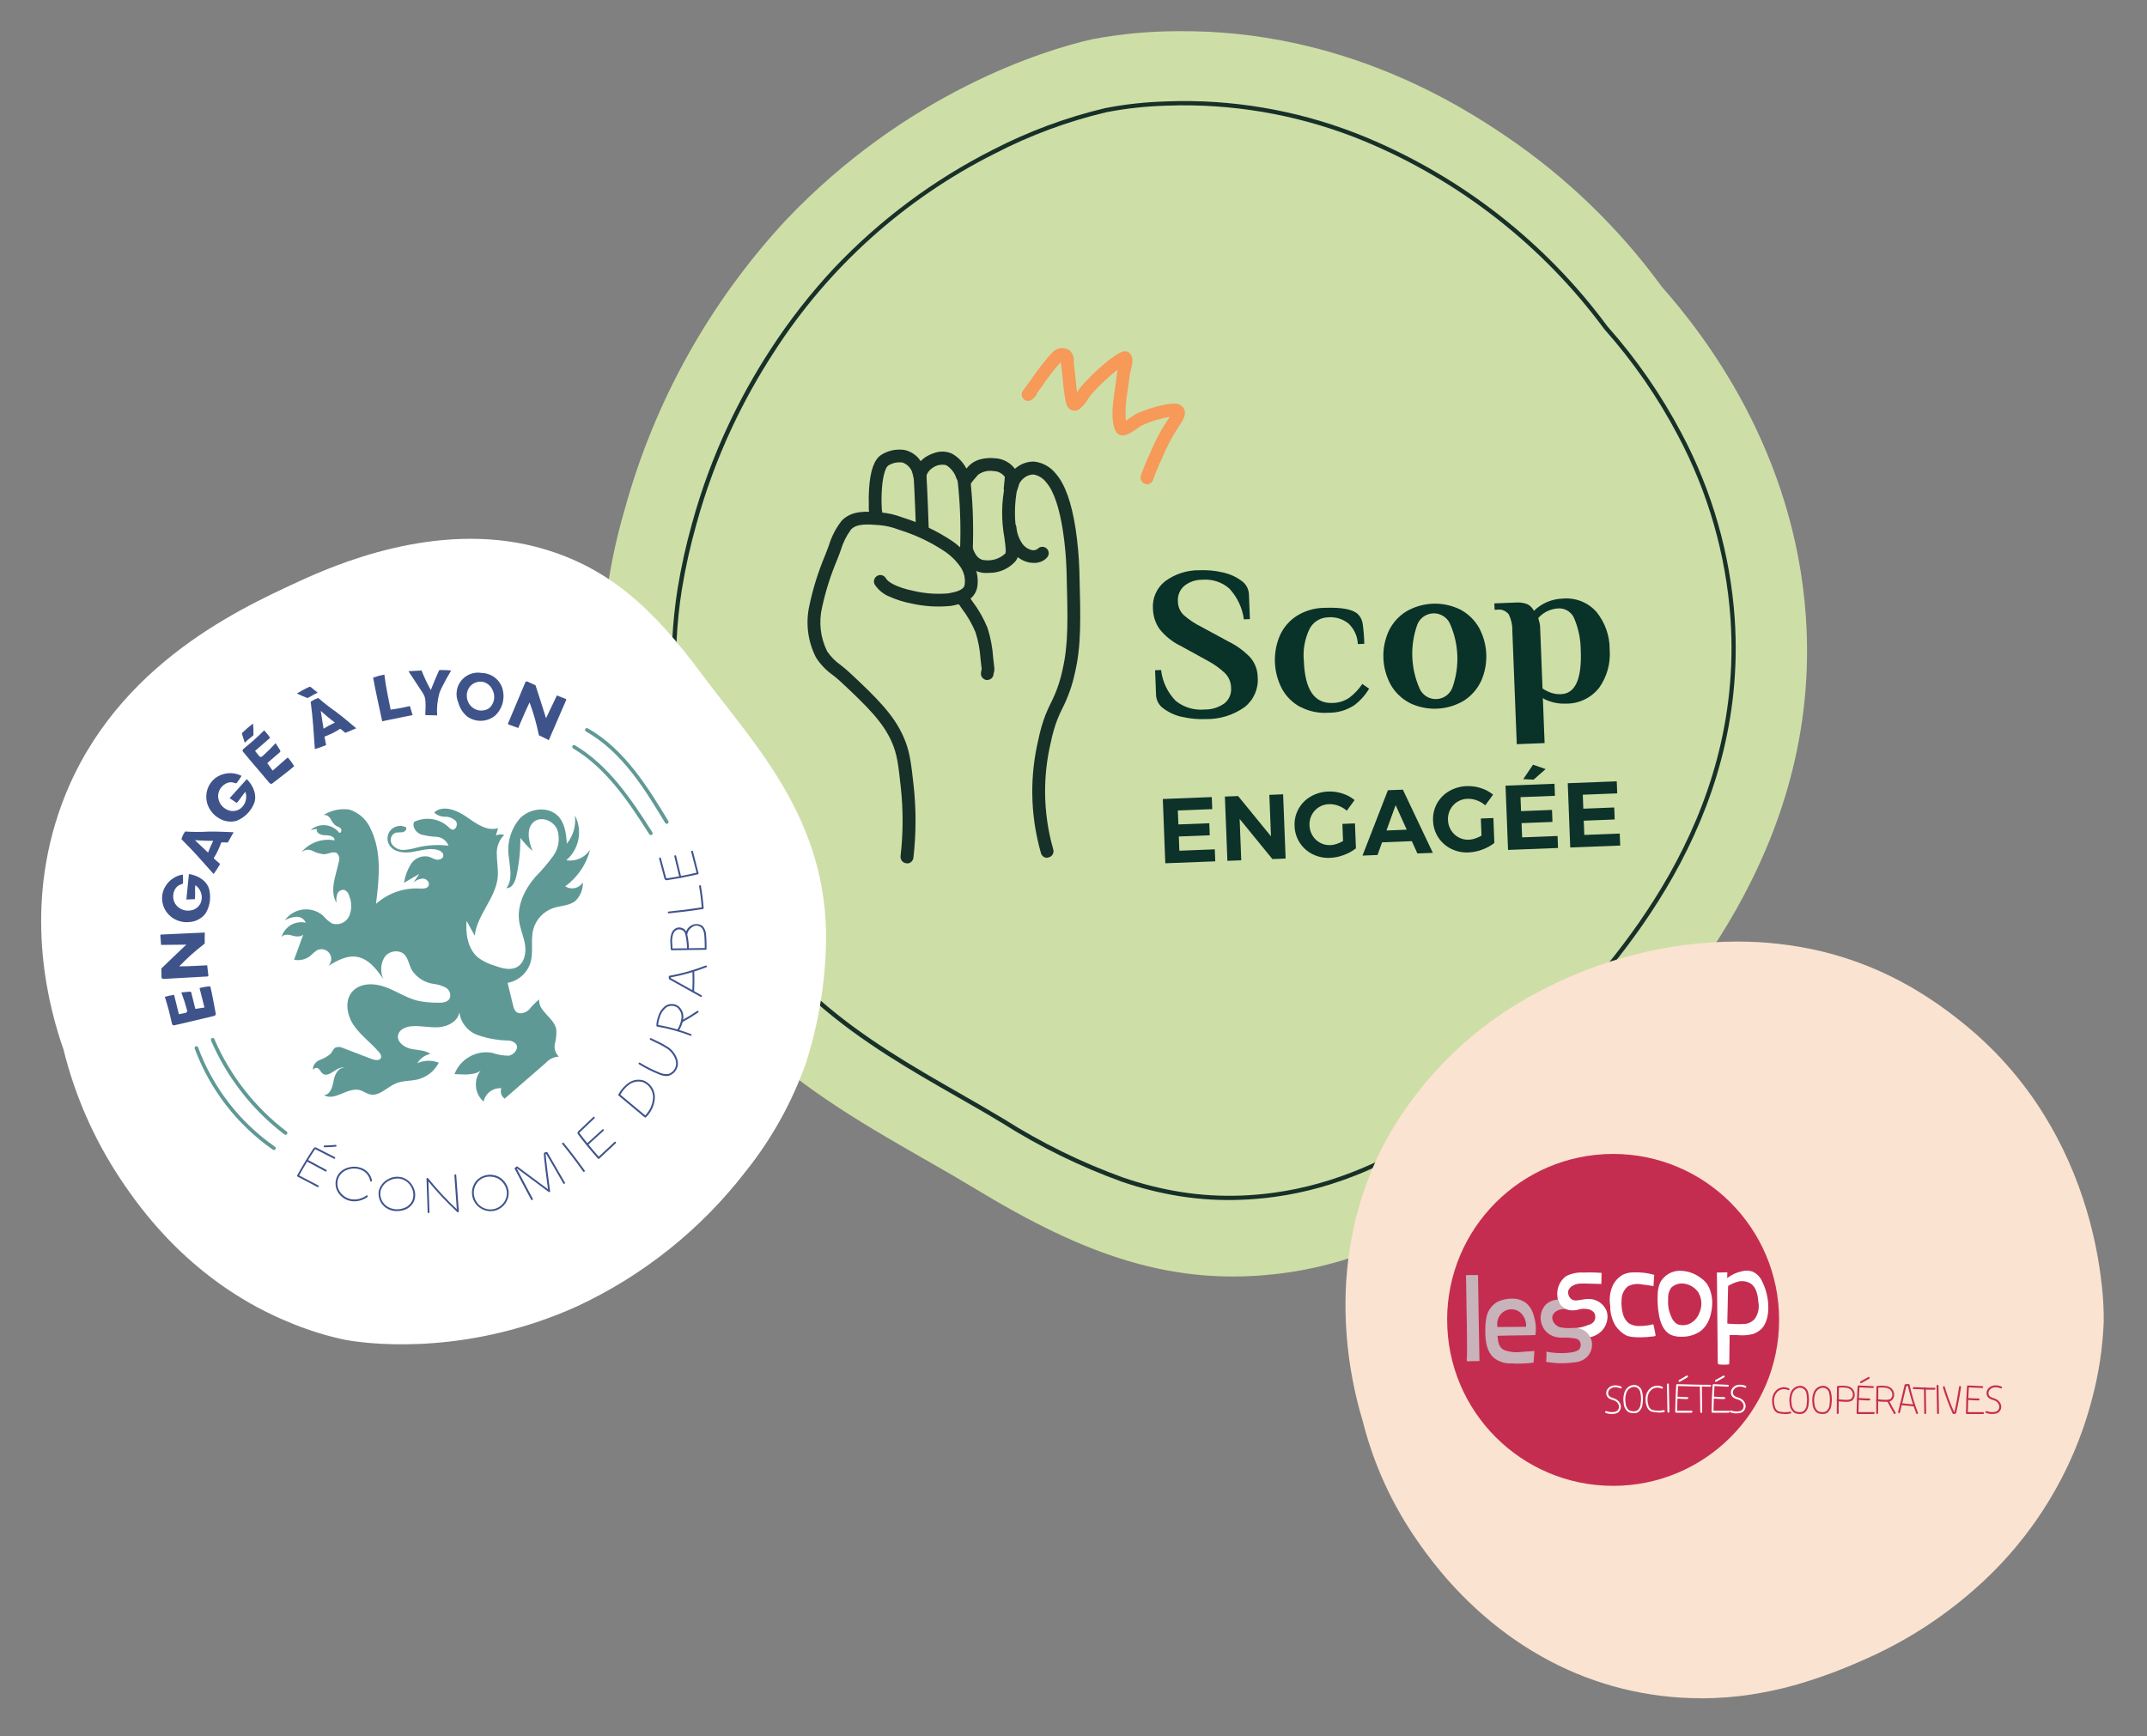 <?xml version="1.0" encoding="UTF-8" standalone="no"?><!DOCTYPE svg PUBLIC "-//W3C//DTD SVG 1.1//EN" "http://www.w3.org/Graphics/SVG/1.1/DTD/svg11.dtd"><svg width="100%" height="100%" viewBox="0 0 356 288" version="1.1" xmlns="http://www.w3.org/2000/svg" xmlns:xlink="http://www.w3.org/1999/xlink" xml:space="preserve" xmlns:serif="http://www.serif.com/" style="fill-rule:evenodd;clip-rule:evenodd;stroke-linejoin:round;stroke-miterlimit:2;"><rect x="0" y="0" width="356" height="288" fill="#808080" stroke="none"/><rect id="Artboard1" x="0" y="0" width="355.128" height="287.998" style="fill:none;"/><path d="M275.535,47.548c7.136,8.055 22.084,27.375 23.915,54.939c2.548,38.334 -22.091,64.797 -33.934,77.51c-6.83,7.338 -26.317,27.564 -52.474,31.128c-18.506,2.521 -33.356,-3.077 -51.214,-13.889c-18.916,-11.46 -43.82,-21.896 -55.183,-51.388c-3.725,-9.706 -6.015,-19.905 -6.802,-30.272c-0.487,-10.492 0.773,-20.991 3.739,-31.073c4.908,-17.865 14.05,-34.296 26.637,-47.893c19.996,-21.13 42.79,-28.315 50.978,-30.118c4.602,-0.864 9.28,-1.302 13.959,-1.316c27.661,-0.334 47.545,12.692 54.5,17.384c9.998,6.768 18.757,15.22 25.872,24.974" style="fill:#cedea7;fill-rule:nonzero;"/><path d="M193.374,16.817c0.738,-0.028 1.483,-0.049 2.228,-0.056c10.603,-0.098 21.123,1.949 30.919,6.015c15.936,6.628 29.77,17.469 40.019,31.358c4.804,5.403 8.932,11.376 12.302,17.775c5.055,9.517 8.055,19.988 8.8,30.731c2.249,33.85 -19.48,57.188 -29.923,68.404c-5.062,5.535 -10.674,10.555 -16.745,14.962c-9.733,6.948 -19.689,11.16 -29.596,12.504c-1.866,0.257 -3.725,0.418 -5.535,0.487c-3.384,0.139 -6.774,-0.056 -10.116,-0.578c-3.314,-0.522 -6.572,-1.336 -9.74,-2.43c-6.949,-2.52 -13.611,-5.785 -19.856,-9.74c-2.361,-1.434 -4.79,-2.819 -7.367,-4.295c-7.769,-4.442 -15.797,-9.044 -23.128,-15.415c-3.808,-3.279 -7.241,-6.976 -10.214,-11.021c-1.587,-2.172 -3.028,-4.442 -4.323,-6.795c-1.379,-2.527 -2.59,-5.138 -3.62,-7.826c-2.054,-5.367 -3.621,-10.916 -4.679,-16.563c-0.662,-3.356 -1.107,-6.746 -1.323,-10.158c-0.278,-5.5 0.007,-11.014 0.863,-16.451c0.599,-3.704 1.414,-7.366 2.43,-10.98c1.518,-5.535 3.502,-10.924 5.939,-16.117c2.04,-4.359 4.379,-8.564 7.004,-12.595c3.112,-4.811 6.649,-9.343 10.555,-13.535c7.602,-8.027 16.528,-14.69 26.393,-19.675c5.897,-3.042 12.143,-5.361 18.604,-6.892c3.334,-0.648 6.725,-1.017 10.123,-1.107m12.434,181.477c1.789,-0.077 3.627,-0.23 5.466,-0.487c9.788,-1.337 19.64,-5.501 29.276,-12.379c6.036,-4.386 11.606,-9.371 16.639,-14.885c10.374,-11.14 31.971,-34.331 29.743,-67.875c-0.745,-10.645 -3.718,-21.019 -8.724,-30.439c-3.342,-6.357 -7.442,-12.281 -12.211,-17.642l-0.021,-0.028c-10.172,-13.785 -23.909,-24.549 -39.727,-31.135c-9.712,-4.024 -20.135,-6.05 -30.64,-5.96c-0.732,0.007 -1.476,0.028 -2.208,0.056c-3.355,0.09 -6.697,0.452 -9.997,1.093c-6.399,1.518 -12.588,3.808 -18.429,6.83c-14.962,7.505 -27.626,18.888 -36.67,32.973c-2.604,4.003 -4.923,8.181 -6.949,12.504c-2.416,5.159 -4.393,10.513 -5.897,16.013c-1.016,3.586 -1.824,7.22 -2.422,10.896c-0.85,5.389 -1.135,10.854 -0.857,16.299c0.682,9.078 2.688,18.004 5.96,26.505c8.522,22.119 25.767,31.984 40.979,40.694c2.577,1.476 5.006,2.868 7.38,4.303c6.204,3.926 12.818,7.171 19.717,9.67c3.133,1.079 6.35,1.887 9.622,2.402c3.3,0.522 6.642,0.717 9.977,0.585l-0.007,-0l0,0.007Z" style="fill:#173129;fill-rule:nonzero;"/><path d="M150.424,143.188c-0.585,0.021 -1.079,-0.432 -1.1,-1.017l-0,-0.16c0.438,-3.808 0.452,-7.658 0.035,-11.466c-0.411,-3.767 -0.599,-5.48 -1.532,-7.568c-1.393,-3.092 -3.767,-5.591 -8.557,-10.026c-0.341,-0.313 -0.731,-0.627 -1.142,-0.954c-1.127,-0.793 -2.095,-1.796 -2.833,-2.959c-1.372,-2.687 -1.748,-5.778 -1.065,-8.716c0.598,-2.82 1.469,-5.577 2.59,-8.237c0.132,-0.334 0.257,-0.668 0.382,-0.995c0.077,-0.195 0.147,-0.397 0.23,-0.613c0.446,-1.483 1.163,-2.868 2.117,-4.094c1.636,-1.775 4.254,-1.566 6.161,-1.42l0.425,0.035c1.177,0.111 2.332,0.376 3.439,0.8l0.314,0.105c2.757,0.87 5.381,2.116 7.804,3.704c1.309,0.863 2.444,1.97 3.335,3.258c0.898,1.309 1.26,2.91 1.024,4.477c-0.195,1.107 -0.947,2.033 -1.985,2.457c-0.765,0.335 -1.58,0.571 -2.409,0.697c-2.193,0.222 -4.4,0.083 -6.551,-0.404c-1.218,-0.237 -2.402,-0.599 -3.537,-1.1c-1.037,-0.397 -1.921,-1.114 -2.527,-2.04c-0.286,-0.515 -0.098,-1.156 0.418,-1.441c0.515,-0.286 1.155,-0.098 1.441,0.417c0.334,0.613 1.733,1.483 4.63,2.089c1.88,0.432 3.815,0.564 5.737,0.397c1.315,-0.237 2.548,-0.578 2.68,-1.406c0.16,-1.052 -0.097,-2.124 -0.703,-2.994c-0.738,-1.058 -1.678,-1.964 -2.764,-2.667c-2.249,-1.476 -4.693,-2.631 -7.262,-3.432l-0.313,-0.105c-0.94,-0.362 -1.922,-0.598 -2.924,-0.696l-0.439,-0.035c-1.559,-0.125 -3.495,-0.271 -4.435,0.745c-0.752,1.024 -1.323,2.173 -1.685,3.391c-0.083,0.223 -0.16,0.439 -0.236,0.647c-0.126,0.328 -0.251,0.662 -0.383,1.003c-1.072,2.527 -1.901,5.159 -2.486,7.839c-0.585,2.465 -0.292,5.055 0.836,7.325c0.619,0.912 1.399,1.699 2.304,2.325c0.425,0.341 0.864,0.689 1.26,1.058c5.02,4.644 7.52,7.29 9.058,10.715c1.079,2.395 1.288,4.331 1.72,8.195c0.432,3.982 0.418,7.992 -0.042,11.954c-0.063,0.515 -0.487,0.912 -1.009,0.933" style="fill:#173129;fill-rule:nonzero;"/><path d="M163.749,112.791c-0.584,0.021 -1.079,-0.432 -1.1,-1.017c0,-0.243 0.035,-0.487 0.105,-0.724l0.021,-0.083c-0.07,-0.55 -0.133,-1.1 -0.188,-1.636c-0.098,-1.511 -0.369,-3.015 -0.829,-4.456c-0.585,-1.393 -1.337,-2.708 -2.256,-3.913c-0.167,-0.237 -0.334,-0.48 -0.501,-0.724c-0.571,-0.132 -0.926,-0.703 -0.793,-1.274c0.097,-0.425 0.445,-0.745 0.877,-0.815c0.508,-0.181 1.065,0 1.371,0.446c0.251,0.383 0.522,0.773 0.78,1.149c1.024,1.35 1.866,2.826 2.506,4.393c0.516,1.608 0.829,3.279 0.94,4.964c0.056,0.543 0.119,1.107 0.188,1.643c0.035,0.292 0,0.592 -0.09,0.87c-0,0.035 -0.021,0.077 -0.028,0.105c0,0.571 -0.446,1.037 -1.016,1.058" style="fill:#173129;fill-rule:nonzero;"/><path d="M173.664,142.276c-0.488,0.021 -0.926,-0.299 -1.059,-0.766c-0.926,-3.237 -1.413,-6.579 -1.441,-9.949c-0.021,-2.994 0.32,-5.98 1.01,-8.891c0.278,-1.392 0.668,-2.757 1.176,-4.087c0.3,-0.772 0.606,-1.392 0.898,-1.991c0.878,-1.726 1.525,-3.564 1.922,-5.458c1.003,-4.296 0.891,-8.306 0.682,-16.299l0,-0.014c-0.062,-2.248 -0.264,-4.497 -0.598,-6.725c-0.592,-3.899 -1.546,-6.677 -2.75,-8.055c-0.516,-0.711 -1.288,-1.191 -2.152,-1.344c-0.626,0.014 -1.225,0.257 -1.685,0.682c-0.264,0.237 -0.487,0.522 -0.661,0.836c-0.021,0.055 -0.049,0.16 -0.07,0.25c-0.062,0.237 -0.139,0.467 -0.229,0.697c-0.147,0.536 -0.613,0.925 -1.17,0.967c-0.306,0.007 -0.606,-0.111 -0.815,-0.334c-0.243,-0.271 -0.341,-0.647 -0.271,-1.009l0.049,-0.453c0.034,-0.313 0.09,-0.884 0.118,-1.225c-0.439,-0.613 -1.156,-0.975 -1.908,-0.975c-0.898,-0.146 -1.81,0.083 -2.541,0.62c-0.258,0.278 -0.926,1.086 -1.107,1.329c-0.202,0.397 -0.613,0.641 -1.058,0.62c-0.571,-0.09 -1.052,-0.48 -1.253,-1.023c-0.147,-0.265 -0.265,-0.543 -0.349,-0.836c-0.327,-0.689 -0.842,-1.274 -1.489,-1.685c-0.787,-0.195 -1.623,-0.035 -2.277,0.439c-0.481,0.313 -0.85,0.773 -1.037,1.309l-0,0.236c0.041,0.585 -0.411,1.087 -0.996,1.114c-0.536,0.028 -1.01,-0.355 -1.1,-0.884c-0.07,-0.418 -0.174,-0.821 -0.313,-1.225c-0.293,-0.668 -0.843,-1.184 -1.525,-1.427c-0.829,-0.126 -1.671,0.055 -2.381,0.494c-0.369,0.251 -0.87,1.385 -1.045,3.76c-0.09,1.204 -0.09,2.415 -0.013,3.627c0.041,0.118 0.062,0.237 0.055,0.362c0.042,0.592 -0.404,1.1 -0.988,1.142c-0.46,0.035 -0.885,-0.23 -1.066,-0.655c-0.146,-0.529 -0.209,-1.079 -0.167,-1.629c-0.035,-0.926 -0.021,-1.845 0.042,-2.771c0.195,-2.994 0.849,-4.825 1.991,-5.591c1.121,-0.717 2.458,-1.016 3.781,-0.849c1.142,0.216 2.151,0.891 2.785,1.873c0.243,-0.251 0.508,-0.474 0.8,-0.668c0.446,-0.286 0.926,-0.509 1.434,-0.676c0.954,-0.348 2.006,-0.32 2.939,0.091c1.03,0.571 1.872,1.441 2.408,2.492c0.147,-0.167 0.286,-0.327 0.383,-0.431c0.578,-0.585 1.323,-0.989 2.131,-1.156c0.717,-0.167 1.455,-0.209 2.186,-0.132c1.323,0.048 2.555,0.696 3.349,1.754l0.049,-0.042c0.849,-0.752 1.942,-1.162 3.077,-1.162c1.462,0.146 2.799,0.891 3.69,2.06c1.49,1.699 2.583,4.776 3.251,9.135c0.341,2.311 0.55,4.644 0.62,6.983l-0,0.014c0.216,8.173 0.32,12.288 -0.738,16.841c-0.432,2.054 -1.135,4.039 -2.082,5.904c-0.285,0.592 -0.557,1.149 -0.828,1.838c-0.467,1.226 -0.829,2.486 -1.086,3.774c-0.655,2.757 -0.975,5.577 -0.954,8.41c0.028,3.175 0.48,6.329 1.357,9.378c0.16,0.564 -0.16,1.149 -0.724,1.309c-0.083,0.021 -0.167,0.035 -0.25,0.042l-0.007,0.035Z" style="fill:#173129;fill-rule:nonzero;"/><path d="M152.972,88.576l-0.014,0c-0.585,0.014 -1.072,-0.445 -1.093,-1.03c-0.035,-1.142 -0.077,-2.298 -0.125,-3.446c-0.077,-1.971 -0.174,-3.962 -0.286,-5.918c-0.035,-0.585 0.418,-1.086 1.003,-1.121c0.585,-0.035 1.086,0.418 1.121,1.002c0.111,1.964 0.208,3.969 0.285,5.946c0.049,1.156 0.091,2.325 0.125,3.467c0.021,0.585 -0.438,1.072 -1.016,1.093" style="fill:#173129;fill-rule:nonzero;"/><path d="M160.261,93.088l-0.097,-0c-0.585,-0.028 -1.037,-0.522 -1.01,-1.107c0.119,-2.346 0.133,-4.728 0.028,-7.074c-0.069,-1.713 -0.202,-3.446 -0.39,-5.145c-0.076,-0.578 0.328,-1.114 0.905,-1.19c0.578,-0.077 1.114,0.327 1.191,0.905l-0,0.048c0.195,1.748 0.327,3.53 0.404,5.292c0.097,2.409 0.09,4.859 -0.035,7.275c-0.028,0.55 -0.467,0.982 -1.017,1.003" style="fill:#173129;fill-rule:nonzero;"/><path d="M163.917,95.03c-0.244,0.007 -0.495,0.007 -0.745,0c-1.866,-0.167 -3.419,-1.517 -3.851,-3.342l-0.013,-0.027c-0.195,-0.55 0.09,-1.156 0.64,-1.358c0.55,-0.195 1.156,0.09 1.358,0.64l0.021,0.056c0.529,1.539 1.343,1.887 1.928,1.908c1.267,0.167 2.534,-0.244 3.46,-1.128c0.056,-0.244 0.063,-0.494 0.035,-0.745c-0.028,-0.487 -0.111,-1.093 -0.202,-1.81c-0.543,-2.945 -0.501,-5.967 0.112,-8.891c0.104,-0.578 0.654,-0.961 1.232,-0.856c0.578,0.104 0.961,0.654 0.856,1.232c-0.007,0.042 -0.021,0.09 -0.034,0.132c-0.544,2.667 -0.564,5.417 -0.063,8.097c0.264,1.943 0.438,3.224 -0.223,4.094c-1.128,1.302 -2.778,2.026 -4.505,1.984" style="fill:#173129;fill-rule:nonzero;"/><path d="M171.547,93.359c-0.432,0.014 -0.863,-0.041 -1.281,-0.16c-0.982,-0.306 -1.838,-0.919 -2.444,-1.747c-0.786,-1.107 -1.26,-2.395 -1.392,-3.746c-0.084,-0.578 0.327,-1.114 0.905,-1.197c0.578,-0.084 1.114,0.327 1.197,0.905l0,0.027c0.084,0.982 0.425,1.922 0.982,2.737c0.334,0.466 0.808,0.821 1.351,0.995c0.376,0.153 0.807,0.119 1.156,-0.104c0.376,-0.446 1.044,-0.502 1.496,-0.126c0.446,0.376 0.502,1.045 0.126,1.497c-0.397,0.453 -0.94,0.759 -1.532,0.864c-0.188,0.041 -0.376,0.062 -0.571,0.069" style="fill:#173129;fill-rule:nonzero;"/><path d="M190.213,80.298c-0.585,0.021 -1.079,-0.438 -1.1,-1.03c-0,-0.119 0.014,-0.237 0.049,-0.355c0.417,-1.205 0.898,-2.388 1.441,-3.544c0.139,-0.313 0.285,-0.634 0.424,-0.954c0.488,-1.121 1.038,-2.214 1.65,-3.272c0.154,-0.251 0.307,-0.494 0.453,-0.717c0.146,-0.223 0.272,-0.425 0.397,-0.627c0.042,-0.076 0.104,-0.16 0.181,-0.278c0.097,-0.14 0.181,-0.265 0.251,-0.383c-1.609,0.271 -3.175,0.752 -4.658,1.434c-0.084,0.042 -0.362,0.23 -0.557,0.376c-1.295,0.898 -2.145,1.434 -2.931,1.232c-0.348,-0.083 -0.648,-0.32 -0.808,-0.64c-0.919,-1.803 -0.459,-4.895 -0.118,-7.157c0.062,-0.432 0.125,-0.836 0.167,-1.156l0.028,-0.286c0.048,-0.396 0.097,-0.807 0.16,-1.211c0.014,-0.111 0.049,-0.251 0.104,-0.439c-0.125,0.091 -0.223,0.167 -0.278,0.209c-1.462,1.184 -2.834,2.479 -4.094,3.878c-0.188,0.237 -0.362,0.481 -0.522,0.731c-0.39,0.689 -0.905,1.295 -1.525,1.789c-0.376,0.258 -0.849,0.3 -1.267,0.119c-0.801,-0.355 -0.954,-1.351 -1.037,-1.88c-0,-0.021 -0,-0.042 -0.007,-0.056c-0.181,-0.988 -0.307,-1.991 -0.383,-2.993c-0.077,-0.822 -0.146,-1.595 -0.272,-2.368c-0.035,-0.229 -0.049,-0.459 -0.042,-0.689c-1.141,1.274 -2.2,2.632 -3.153,4.052c-0.265,0.376 -0.544,0.759 -0.815,1.142c-0.042,0.195 -0.146,0.369 -0.286,0.515l-0.334,0.348l-0.083,0.084c-0.411,0.425 -1.079,0.432 -1.504,0.021c-0.404,-0.39 -0.432,-1.017 -0.077,-1.448c0.46,-0.62 0.926,-1.261 1.365,-1.887c1.058,-1.574 2.235,-3.064 3.516,-4.456c0.745,-0.773 1.949,-0.891 2.827,-0.278c0.501,0.487 0.751,1.176 0.668,1.872c-0,0.126 -0,0.251 0.014,0.369c0.139,0.85 0.216,1.699 0.292,2.514c0.07,0.759 0.139,1.483 0.244,2.193l0.104,-0.16c0.209,-0.335 0.446,-0.655 0.697,-0.961c1.329,-1.483 2.777,-2.855 4.323,-4.108c0.139,-0.111 0.682,-0.522 1.198,-0.863c0.264,-0.174 0.536,-0.334 0.814,-0.481c0.146,-0.076 0.307,-0.139 0.467,-0.181c0.424,-0.125 0.891,0 1.19,0.328c0.613,0.675 0.39,1.754 0.035,3.098c-0.028,0.111 -0.063,0.251 -0.077,0.292c-0.055,0.369 -0.097,0.738 -0.146,1.135l-0.028,0.293c-0.041,0.355 -0.104,0.772 -0.174,1.218c-0.327,1.678 -0.438,3.391 -0.32,5.096c0.32,-0.202 0.675,-0.445 0.877,-0.585c0.265,-0.201 0.55,-0.382 0.836,-0.543c1.699,-0.779 3.495,-1.322 5.333,-1.629c0.348,-0.062 0.703,-0.083 1.051,-0.062c0.703,-0.049 1.365,0.362 1.629,1.023c0.286,0.829 -0.25,1.727 -0.926,2.729c-0.041,0.063 -0.097,0.146 -0.111,0.167c-0.139,0.244 -0.293,0.467 -0.432,0.697c-0.139,0.229 -0.278,0.438 -0.404,0.654c-0.57,0.989 -1.086,2.005 -1.538,3.056c-0.146,0.328 -0.293,0.648 -0.432,0.975c-0.515,1.079 -0.968,2.193 -1.358,3.321c-0.132,0.432 -0.522,0.731 -0.967,0.745" style="fill:#f69959;fill-rule:nonzero;"/><path d="M196.026,118.911c-1.114,-0.237 -2.158,-0.703 -3.077,-1.379c-0.738,-0.501 -1.204,-1.316 -1.26,-2.207l-0.16,-4.156l0.995,-0.042c0.216,1.935 1.079,3.746 2.444,5.138c1.365,1.079 3.091,1.587 4.825,1.413c1.156,0.014 2.29,-0.341 3.23,-1.016c0.787,-0.627 1.198,-1.608 1.107,-2.604c-0.014,-0.891 -0.362,-1.741 -0.981,-2.381c-0.857,-0.815 -1.817,-1.504 -2.855,-2.061l-4.47,-2.458c-1.357,-0.647 -2.548,-1.587 -3.502,-2.75c-0.724,-1.002 -1.127,-2.207 -1.148,-3.446c-0.126,-1.74 0.612,-3.432 1.977,-4.525c1.657,-1.24 3.676,-1.887 5.744,-1.859c1.295,-0.056 2.597,0.069 3.857,0.362c1.114,0.236 2.158,0.703 3.077,1.371c0.738,0.502 1.205,1.316 1.26,2.214l0.16,4.157l-0.995,0.042c-0.258,-1.922 -1.114,-3.718 -2.444,-5.139c-1.232,-1.058 -2.847,-1.573 -4.47,-1.427c-1.093,-0.014 -2.158,0.348 -3,1.038c-0.724,0.647 -1.107,1.594 -1.024,2.569c0,0.849 0.348,1.664 0.961,2.255c0.877,0.766 1.859,1.421 2.903,1.936l4.47,2.423c1.378,0.668 2.625,1.58 3.683,2.687c0.766,0.905 1.197,2.054 1.211,3.245c0.154,1.9 -0.647,3.752 -2.137,4.943c-1.901,1.364 -4.184,2.067 -6.524,2.012c-1.295,0.055 -2.597,-0.07 -3.857,-0.362" style="fill:#093229;fill-rule:nonzero;"/><path d="M215.569,117.24c-1.274,-0.696 -2.325,-1.748 -3.021,-3.029c-1.414,-2.729 -1.539,-5.946 -0.341,-8.779c0.591,-1.33 1.552,-2.465 2.77,-3.258c1.379,-0.871 2.973,-1.344 4.603,-1.358c2.84,-0.112 4.692,0.23 5.555,1.03c0.439,0.418 0.717,0.975 0.808,1.567c0.16,1.114 0.251,2.242 0.272,3.37l-1.066,0.041c-0.055,-1.281 -0.598,-2.485 -1.517,-3.376c-0.968,-0.794 -2.207,-1.177 -3.454,-1.059c-1.288,0.042 -2.45,0.773 -3.035,1.915c-0.808,1.664 -1.135,3.516 -0.947,5.354c0.181,4.734 1.754,7.046 4.72,6.934c1.01,0 1.991,-0.306 2.827,-0.877c0.835,-0.627 1.559,-1.399 2.137,-2.27l1.135,0.773c-0.633,1.079 -1.483,2.019 -2.485,2.764c-1.267,0.829 -2.75,1.253 -4.254,1.232c-1.629,0.119 -3.259,-0.229 -4.7,-0.988" style="fill:#093229;fill-rule:nonzero;"/><path d="M233.678,116.557c-1.295,-0.689 -2.367,-1.733 -3.091,-3.007c-1.483,-2.736 -1.608,-6.002 -0.341,-8.842c0.619,-1.33 1.608,-2.451 2.847,-3.245c2.764,-1.65 6.176,-1.782 9.058,-0.355c1.295,0.69 2.36,1.734 3.091,3.008c1.483,2.736 1.609,6.008 0.341,8.849c-0.626,1.33 -1.608,2.451 -2.847,3.244c-2.764,1.65 -6.176,1.783 -9.058,0.355m7.206,-2.68c1.149,-3.363 1.009,-7.039 -0.404,-10.304c-0.606,-1.511 -2.318,-2.242 -3.829,-1.636c-0.822,0.327 -1.448,1.009 -1.713,1.852c-1.149,3.362 -1.009,7.039 0.404,10.304c0.606,1.511 2.318,2.242 3.829,1.636c0.822,-0.327 1.448,-1.01 1.713,-1.852" style="fill:#093229;fill-rule:nonzero;"/><path d="M250.77,104.589c0.021,-0.919 -0.181,-1.838 -0.585,-2.666c-0.466,-0.627 -1.239,-0.933 -2.005,-0.794l-0.355,0.014l-0.042,-1.065l3.516,-0.139c0.655,-0.056 1.316,0.034 1.936,0.264c0.487,0.237 0.877,0.627 1.107,1.114c1.274,-1.253 2.973,-1.977 4.762,-2.033c2.124,-0.202 4.212,0.62 5.619,2.221c1.42,1.755 2.193,3.941 2.179,6.197c0.188,2.255 -0.425,4.497 -1.727,6.349c-1.337,1.713 -3.397,2.701 -5.577,2.653c-0.94,0.041 -1.872,-0.105 -2.757,-0.425c-0.362,-0.118 -0.703,-0.279 -1.016,-0.494l0.292,7.463l-4.616,0.181l-0.738,-18.833l0.007,-0.007Zm11.335,3.294c-0,-1.769 -0.348,-3.523 -1.017,-5.159c-0.383,-1.114 -1.455,-1.852 -2.631,-1.818c-1.302,0.042 -2.528,0.62 -3.391,1.595l0.125,0.494c0.126,0.39 0.188,0.794 0.188,1.205l0.39,9.983c0.272,0.202 0.564,0.369 0.877,0.502c0.683,0.334 1.435,0.487 2.187,0.452c2.367,-0.09 3.46,-2.506 3.279,-7.241" style="fill:#093229;fill-rule:nonzero;"/><path d="M192.81,132.522l8.118,-0.32l0.076,1.998l-5.709,0.223l0.098,2.318l5.124,-0.202l0.077,1.998l-5.132,0.202l0.091,2.36l5.876,-0.229l0.077,1.991l-8.285,0.32l-0.411,-10.659Z" style="fill:#0c3229;fill-rule:nonzero;"/><path d="M210.473,131.833l2.284,-0.091l0.417,10.659l-2.193,0.084l-5.43,-6.649l0.264,6.851l-2.297,0.09l-0.418,-10.659l2.193,-0.084l5.451,6.677l-0.271,-6.878Z" style="fill:#0c3229;fill-rule:nonzero;"/><path d="M222.58,136.65l2.089,-0.083l0.16,4.142c-0.606,0.467 -1.281,0.843 -2.005,1.1c-0.724,0.279 -1.49,0.439 -2.27,0.474c-1.009,0.056 -2.019,-0.16 -2.924,-0.613c-1.782,-0.891 -2.924,-2.687 -2.973,-4.678c-0.049,-0.982 0.174,-1.964 0.655,-2.827c0.473,-0.856 1.169,-1.567 2.019,-2.054c0.891,-0.515 1.9,-0.801 2.938,-0.828c0.793,-0.028 1.587,0.083 2.339,0.334c0.731,0.23 1.406,0.599 1.998,1.079l-1.288,1.768c-0.411,-0.362 -0.891,-0.64 -1.406,-0.828c-0.501,-0.188 -1.031,-0.272 -1.567,-0.258c-1.197,0.035 -2.29,0.717 -2.84,1.783c-0.279,0.536 -0.404,1.127 -0.376,1.733c0.014,0.606 0.195,1.198 0.515,1.713c0.634,1.03 1.775,1.629 2.98,1.566c0.348,-0.021 0.689,-0.083 1.016,-0.202c0.362,-0.125 0.717,-0.278 1.052,-0.473l-0.105,-2.855l-0.007,0.007Z" style="fill:#0c3229;fill-rule:nonzero;"/><path d="M235.022,141.552l-0.919,-2.04l-4.937,0.195l-0.758,2.102l-2.486,0.098l4.212,-10.84l2.479,-0.098l4.971,10.485l-2.576,0.098l0.014,-0Zm-5.131,-3.808l3.362,-0.133l-1.838,-4.073l-1.524,4.206Z" style="fill:#0c3229;fill-rule:nonzero;"/><path d="M245.535,135.759l2.088,-0.083l0.16,4.142c-0.605,0.467 -1.281,0.836 -1.998,1.093c-0.724,0.279 -1.49,0.439 -2.269,0.474c-1.01,0.055 -2.019,-0.16 -2.924,-0.613c-1.783,-0.891 -2.925,-2.687 -2.973,-4.679c-0.049,-0.981 0.174,-1.963 0.654,-2.826c0.474,-0.857 1.17,-1.567 2.019,-2.054c0.891,-0.515 1.901,-0.801 2.938,-0.829c0.794,-0.027 1.588,0.084 2.339,0.335c0.732,0.229 1.407,0.598 1.999,1.079l-1.288,1.775c-0.411,-0.362 -0.892,-0.64 -1.407,-0.828c-0.501,-0.188 -1.03,-0.279 -1.566,-0.258c-1.198,0.035 -2.291,0.717 -2.841,1.782c-0.278,0.536 -0.404,1.128 -0.376,1.727c0.014,0.606 0.195,1.197 0.515,1.713c0.634,1.03 1.776,1.629 2.98,1.566c0.348,-0.021 0.69,-0.083 1.017,-0.202c0.362,-0.125 0.717,-0.278 1.051,-0.473l-0.111,-2.848l-0.007,0.007Z" style="fill:#0c3229;fill-rule:nonzero;"/><path d="M249.635,130.308l8.118,-0.313l0.077,1.998l-5.709,0.223l0.09,2.318l5.132,-0.202l0.076,1.991l-5.124,0.202l0.091,2.36l5.876,-0.229l0.076,1.991l-8.285,0.32l-0.418,-10.659Zm4.561,-3.474l2.095,0.724l-2.005,1.754l-1.713,-0.083l1.623,-2.395Z" style="fill:#0c3229;fill-rule:nonzero;"/><path d="M259.96,129.904l8.118,-0.313l0.077,1.998l-5.709,0.223l0.09,2.318l5.125,-0.202l0.076,1.991l-5.131,0.202l0.091,2.361l5.876,-0.23l0.076,1.991l-8.285,0.32l-0.411,-10.659l0.007,0Z" style="fill:#0c3229;fill-rule:nonzero;"/><g><path d="M226.216,235.599c-1.703,-5.631 -7.223,-26.432 4.163,-46.926c13.963,-25.127 46.091,-36.741 71.557,-30.621c8.417,2.088 16.259,6.029 22.96,11.536c24.031,19.032 23.685,47.97 23.633,49.627c-0.607,12.769 -5.109,25.042 -12.899,35.175c-7.106,9.109 -16.41,16.26 -27.039,20.788c-6.283,2.701 -19.959,8.586 -37.028,5.194c-21.825,-4.333 -33.315,-20.671 -36.206,-24.781c-4.247,-6.049 -7.347,-12.822 -9.154,-19.986" style="fill:#fae3d0;fill-rule:nonzero;"/><path d="M281.983,281.67c-8.71,-0 -17.297,-2.121 -25.003,-6.179c-3.869,-2.049 -7.49,-4.528 -10.792,-7.386c-2.603,-2.251 -5.017,-4.704 -7.223,-7.34c-1.833,-2.186 -3.079,-3.961 -3.823,-5.018c-4.267,-6.074 -7.386,-12.873 -9.193,-20.077c-0.679,-2.251 -1.24,-4.534 -1.677,-6.851c-0.698,-3.66 -1.083,-7.379 -1.162,-11.105c-0.104,-4.678 0.333,-9.343 1.305,-13.917c1.142,-5.344 3.073,-10.485 5.722,-15.261c5.821,-10.212 14.459,-18.544 24.879,-23.985c5.103,-2.734 10.518,-4.835 16.13,-6.251c5.506,-1.403 11.17,-2.121 16.853,-2.134c4.717,-0.013 9.422,0.529 14.009,1.612c5.161,1.246 10.113,3.223 14.719,5.859c2.93,1.69 5.716,3.602 8.352,5.729c5.514,4.358 10.218,9.644 13.904,15.627c3.041,4.945 5.403,10.276 7.041,15.848c1.22,4.104 2.055,8.313 2.505,12.574c0.215,1.931 0.313,3.869 0.294,5.813c-0.17,4.359 -0.829,8.691 -1.964,12.9c-3.197,12.22 -9.99,23.195 -19.503,31.508c-5.546,4.893 -11.842,8.88 -18.641,11.803c-3.452,1.54 -7.008,2.851 -10.635,3.921c-2.447,0.705 -4.94,1.253 -7.452,1.651c-2.857,0.45 -5.741,0.672 -8.632,0.679l-0.013,-0.02Zm6.003,-124.949c-5.637,0.013 -11.249,0.724 -16.71,2.114c-5.566,1.403 -10.942,3.491 -15.999,6.198c-10.322,5.396 -18.882,13.644 -24.65,23.764c-2.623,4.73 -4.535,9.819 -5.664,15.111c-0.959,4.528 -1.396,9.154 -1.292,13.787c0.079,3.699 0.464,7.379 1.155,11.014c0.431,2.296 0.986,4.56 1.664,6.798l0,0.013c1.794,7.132 4.881,13.879 9.109,19.894c0.737,1.051 1.977,2.813 3.791,4.979c2.185,2.616 4.58,5.05 7.164,7.281c3.275,2.839 6.857,5.292 10.687,7.315c7.628,4.019 16.123,6.12 24.742,6.113c2.858,0 5.716,-0.228 8.541,-0.672c2.492,-0.391 4.959,-0.939 7.386,-1.631c3.602,-1.063 7.132,-2.362 10.564,-3.895c6.746,-2.897 12.984,-6.851 18.491,-11.706c9.408,-8.253 16.135,-19.13 19.333,-31.234c1.128,-4.169 1.781,-8.456 1.95,-12.775c0.02,-1.918 -0.078,-3.83 -0.293,-5.735c-0.444,-4.228 -1.272,-8.398 -2.48,-12.476c-1.618,-5.52 -3.967,-10.805 -6.981,-15.711c-3.654,-5.925 -8.313,-11.164 -13.774,-15.477c-2.61,-2.107 -5.376,-4.006 -8.28,-5.676c-4.554,-2.617 -9.461,-4.568 -14.569,-5.801c-4.548,-1.077 -9.207,-1.612 -13.879,-1.599l-0.006,0.007Z" style="fill:#fae3d0;fill-rule:nonzero;"/><path d="M239.951,218.915c-0,-15.203 12.325,-27.522 27.528,-27.522c15.202,0 27.521,12.326 27.521,27.528c-0,15.197 -12.325,27.522 -27.521,27.522c-15.197,-0 -27.522,-12.325 -27.522,-27.522" style="fill:#c52d50;fill-rule:nonzero;"/><path d="M265.567,211.137c-0.013,0.607 -0.026,1.214 -0.046,1.821c-0.254,-0 -0.789,-0.02 -1.474,-0.039c-1.919,-0.059 -2.493,-0.092 -3.139,0.261c-0.404,0.169 -0.724,0.502 -0.874,0.92c-0.085,0.456 0.059,0.926 0.385,1.259c0.933,0.933 2.512,-0.489 4.358,0.385c0.718,0.333 1.292,0.92 1.599,1.651c0.163,0.45 0.209,0.926 0.143,1.396c-0.084,0.685 -0.371,1.324 -0.828,1.84c-0.627,0.685 -1.488,1.122 -2.408,1.214l-0.045,-0c-0.183,-0.02 -0.359,-0.105 -0.483,-0.242c-0.672,-0.47 -1.384,-0.887 -2.121,-1.246c0.992,-0.059 1.971,-0.281 2.897,-0.653c0.307,-0.091 0.574,-0.274 0.77,-0.528c0.294,-0.457 0.294,-1.038 0,-1.494c-0.333,-0.372 -0.816,-0.588 -1.311,-0.581c-1.038,-0.13 -1.234,0.254 -2.232,0.235c-0.757,0.026 -1.494,-0.281 -2.01,-0.835c-0.313,-0.431 -0.489,-0.94 -0.508,-1.468c-0.164,-1.286 0.371,-2.565 1.402,-3.348c0.914,-0.482 1.945,-0.691 2.976,-0.619c0.985,-0.04 1.97,-0.02 2.949,0.058" style="fill:#fff;fill-rule:nonzero;"/><path d="M274.29,211.444c-0.039,0.626 -0.084,1.253 -0.124,1.873c-0.652,-0.124 -1.311,-0.216 -1.97,-0.287c-0.763,-0.157 -1.559,-0.046 -2.251,0.313c-0.659,0.535 -1.051,1.337 -1.064,2.186c-0.071,0.769 0,1.546 0.196,2.296c0.131,0.64 0.476,1.214 0.972,1.638c0.548,0.346 1.201,0.509 1.847,0.47c0.757,-0 1.514,-0.098 2.244,-0.294c0.17,0.555 0.268,1.351 0.379,1.807c0.013,0.066 0.006,0.04 -0.033,0.092c-0.052,0.078 -0.143,0.117 -0.235,0.104c-3.477,0.45 -4.593,-0.143 -4.593,-0.143c-0.698,-0.372 -1.292,-0.901 -1.742,-1.547c-0.627,-1.011 -0.946,-2.179 -0.92,-3.366c-0.183,-1.071 -0.065,-2.167 0.333,-3.178c0.378,-0.907 1.07,-1.644 1.95,-2.075c0.529,-0.209 1.097,-0.313 1.664,-0.293c1.129,-0.046 2.258,0.091 3.347,0.404" style="fill:#fff;fill-rule:nonzero;"/><path d="M283.36,213.506c-0.294,-0.62 -0.751,-1.148 -1.325,-1.527c-1.031,-0.802 -2.303,-1.227 -3.608,-1.207c-1.318,0.039 -2.518,0.783 -3.145,1.944c-0.274,0.64 -0.417,1.325 -0.417,2.017c-0.053,1.089 0.013,2.185 0.195,3.262c0.222,1.324 0.731,2.753 1.925,3.367c0.561,0.254 1.181,0.372 1.794,0.345c1.09,0.04 2.173,-0.261 3.087,-0.854c1.513,-1.07 2.055,-3.086 2.048,-4.939c-0.026,-0.829 -0.208,-1.651 -0.548,-2.408m-1.605,4.287c-0.241,0.652 -0.691,1.207 -1.272,1.579c-0.711,0.463 -1.599,0.554 -2.395,0.248c-0.489,-0.32 -0.854,-0.803 -1.031,-1.358c-0.385,-0.861 -0.541,-1.807 -0.456,-2.753c-0.066,-0.692 0.117,-1.39 0.522,-1.957c0.561,-0.516 1.331,-0.757 2.088,-0.653c0.985,0.124 1.866,0.672 2.414,1.501c0.587,1.044 0.633,2.303 0.13,3.393" style="fill:#fff;fill-rule:nonzero;"/><path d="M292.24,212.671c-0.3,-0.79 -0.9,-1.429 -1.67,-1.775c-0.555,-0.176 -1.149,-0.196 -1.716,-0.046c-0.901,0.176 -1.742,0.568 -2.46,1.149c-0,-0.379 0.019,-0.568 0.019,-0.979c-0.548,0.039 -1.233,0.026 -1.729,0.039c0.046,4.978 0.098,9.95 0.144,14.929c-0.007,0.078 0.013,0.163 0.052,0.228c0.072,0.072 0.17,0.111 0.274,0.104c0.457,0.04 0.914,0.04 1.364,0c0.059,0 0.117,-0.019 0.163,-0.052c0.046,-0.058 0.072,-0.13 0.059,-0.209l0.052,-4.645c0.365,0.013 0.822,0.019 1.364,0.026c0.867,0.091 1.742,0.02 2.583,-0.202c0.392,-0.15 0.757,-0.359 1.09,-0.614c1.86,-1.474 1.683,-5.441 0.411,-7.966m-1.364,6.192c-0.352,0.339 -0.789,0.58 -1.265,0.704c-0.588,0.066 -1.181,0.085 -1.769,0.059c-0.189,0 -0.443,-0.013 -0.887,-0.046c-0.163,-0.013 -0.548,-0.006 -0.548,-0.078c0.046,-2.049 0.091,-4.15 0.137,-6.198c0.541,-0.333 1.122,-0.588 1.736,-0.744c0.626,-0.137 1.278,-0.046 1.853,0.248c1.207,0.672 1.35,2.303 1.422,3.132c0.215,1.03 -0.039,2.101 -0.679,2.929" style="fill:#fff;fill-rule:nonzero;"/><path d="M267.289,234.535c-0.352,0 -0.704,-0.065 -1.031,-0.183c-0.084,-0.026 -0.13,-0.117 -0.104,-0.195c0.026,-0.085 0.118,-0.131 0.196,-0.105l0.013,0c0.391,0.144 0.809,0.19 1.22,0.144c0.17,-0.013 0.326,-0.059 0.476,-0.137c0.307,-0.202 0.457,-0.574 0.372,-0.933c-0.098,-0.366 -0.365,-0.672 -0.718,-0.822c-0.11,-0.046 -0.228,-0.092 -0.345,-0.124c-0.281,-0.066 -0.535,-0.196 -0.751,-0.385c-0.319,-0.353 -0.378,-0.875 -0.143,-1.292c0.228,-0.392 0.626,-0.653 1.07,-0.711c0.424,-0.053 0.855,0.006 1.246,0.182c0.085,0.026 0.131,0.118 0.098,0.203c-0.026,0.084 -0.118,0.13 -0.202,0.097c-0.007,0 -0.013,0 -0.02,-0.006c-0.339,-0.15 -0.711,-0.209 -1.076,-0.163c-0.353,0.046 -0.659,0.248 -0.842,0.554c-0.163,0.294 -0.131,0.659 0.091,0.914c0.183,0.15 0.392,0.254 0.62,0.307c0.131,0.039 0.254,0.084 0.378,0.137c0.444,0.189 0.777,0.574 0.894,1.037c0.118,0.489 -0.091,1.005 -0.522,1.272c-0.182,0.098 -0.391,0.163 -0.6,0.177c-0.111,0.013 -0.222,0.019 -0.333,0.019" style="fill:#fff;fill-rule:nonzero;"/><path d="M287.96,234.431c-0.353,-0 -0.705,-0.065 -1.031,-0.183c-0.085,-0.026 -0.131,-0.117 -0.105,-0.196c0.027,-0.078 0.118,-0.13 0.196,-0.104l0.013,-0c0.392,0.143 0.809,0.189 1.22,0.143c0.17,-0.013 0.327,-0.058 0.477,-0.137c0.306,-0.202 0.456,-0.574 0.372,-0.933c-0.098,-0.365 -0.366,-0.672 -0.718,-0.822c-0.111,-0.045 -0.228,-0.091 -0.346,-0.124c-0.274,-0.065 -0.535,-0.195 -0.75,-0.385c-0.32,-0.352 -0.379,-0.874 -0.144,-1.292c0.229,-0.391 0.627,-0.652 1.077,-0.711c0.424,-0.052 0.855,0.007 1.246,0.183c0.078,0.039 0.111,0.13 0.078,0.209c-0.032,0.072 -0.117,0.111 -0.195,0.085c-0.34,-0.151 -0.712,-0.209 -1.077,-0.164c-0.352,0.046 -0.659,0.248 -0.842,0.555c-0.163,0.294 -0.13,0.659 0.092,0.914c0.182,0.15 0.391,0.254 0.619,0.306c0.131,0.039 0.255,0.085 0.379,0.137c0.444,0.189 0.776,0.574 0.894,1.038c0.117,0.489 -0.092,1.004 -0.522,1.272c-0.183,0.098 -0.392,0.163 -0.6,0.176c-0.111,0.013 -0.222,0.02 -0.333,0.02" style="fill:#fff;fill-rule:nonzero;"/><path d="M270.904,234.398c-0.124,0 -0.241,-0.013 -0.365,-0.032c-0.216,-0.027 -0.431,-0.098 -0.62,-0.216c-0.418,-0.346 -0.672,-0.855 -0.692,-1.403c-0.117,-0.652 -0.052,-1.331 0.183,-1.951c0.267,-0.665 0.913,-1.102 1.631,-1.089c0.574,0.059 1.057,0.457 1.22,1.011c0.176,0.679 0.209,1.39 0.098,2.082c-0.019,0.535 -0.261,1.037 -0.672,1.383c-0.235,0.143 -0.502,0.222 -0.776,0.209m0.026,-4.372c-0.555,0.046 -1.031,0.398 -1.24,0.913c-0.209,0.568 -0.261,1.188 -0.15,1.782c0.013,0.45 0.209,0.874 0.548,1.174c0.15,0.092 0.32,0.144 0.496,0.163c0.313,0.072 0.639,0.026 0.92,-0.13c0.339,-0.287 0.535,-0.711 0.535,-1.155c0.104,-0.653 0.072,-1.318 -0.091,-1.957c-0.124,-0.425 -0.496,-0.738 -0.94,-0.777l-0.085,0" style="fill:#fff;fill-rule:nonzero;"/><path d="M275.008,234.274c-0.378,0 -0.75,-0.046 -1.116,-0.137c-0.078,-0.019 -0.156,-0.052 -0.228,-0.091c-0.313,-0.196 -0.541,-0.509 -0.633,-0.861c-0.156,-0.47 -0.209,-0.966 -0.156,-1.455c0.058,-0.575 0.332,-1.11 0.769,-1.488c0.568,-0.45 1.351,-0.535 2.004,-0.222c0.078,0.039 0.104,0.137 0.065,0.215c-0.039,0.079 -0.131,0.105 -0.209,0.072c-0.542,-0.261 -1.187,-0.189 -1.657,0.183c-0.372,0.326 -0.607,0.789 -0.653,1.285c-0.045,0.45 0,0.907 0.144,1.338c0.072,0.28 0.248,0.522 0.489,0.678c0.039,0.026 0.092,0.046 0.137,0.059c0.62,0.157 1.259,0.17 1.886,0.046c0.085,-0.02 0.169,0.032 0.189,0.117c0.02,0.085 -0.033,0.17 -0.117,0.189l-0.007,0c-0.3,0.059 -0.6,0.092 -0.907,0.092" style="fill:#fff;fill-rule:nonzero;"/><path d="M276.639,234.307c-0.084,-0 -0.156,-0.072 -0.156,-0.157l-0.085,-4.521c-0,-0.085 0.065,-0.157 0.157,-0.164c0.084,0 0.156,0.072 0.163,0.157l0.084,4.522c0,0.084 -0.065,0.156 -0.156,0.163l-0.007,-0Z" style="fill:#fff;fill-rule:nonzero;"/><path d="M286.642,234.313l-2.688,0c-0.085,0 -0.157,-0.071 -0.157,-0.156c0.02,-1.468 0.078,-2.963 0.176,-4.431c0,-0.084 0.072,-0.15 0.157,-0.15c0.209,0 1.344,0.053 2.375,0.105c0.085,-0 0.156,0.078 0.15,0.163c-0,0.085 -0.072,0.15 -0.163,0.15c-0.848,-0.046 -1.821,-0.091 -2.212,-0.104c-0.085,1.357 -0.137,2.733 -0.163,4.097l2.531,0c0.085,0 0.157,0.072 0.157,0.157c-0,0.084 -0.072,0.156 -0.157,0.156" style="fill:#fff;fill-rule:nonzero;"/><path d="M285.787,232.049c-0.385,0 -1.044,-0.039 -1.703,-0.085c-0.085,0 -0.157,-0.078 -0.157,-0.163c0,-0.085 0.079,-0.156 0.164,-0.156l0.013,-0c0.73,0.045 1.455,0.091 1.8,0.078c0.085,-0 0.157,0.065 0.164,0.15c-0,0.085 -0.066,0.163 -0.15,0.163l-0.131,0" style="fill:#fff;fill-rule:nonzero;"/><path d="M284.528,229.185c-0.085,-0 -0.157,-0.072 -0.157,-0.157c0,-0.058 0.033,-0.111 0.078,-0.137l1.312,-0.731c0.085,-0.032 0.176,0.007 0.202,0.092c0.026,0.065 0,0.137 -0.052,0.183l-1.311,0.73c-0,0 -0.053,0.02 -0.079,0.02" style="fill:#fff;fill-rule:nonzero;"/><path d="M280.482,234.313l-2.551,0c-0.085,0 -0.156,-0.071 -0.156,-0.156c0.019,-1.468 0.071,-2.963 0.163,-4.431c-0,-0.084 0.078,-0.15 0.163,-0.15c0.626,0.013 1.2,0.026 1.768,0.046c1.077,0.033 2.192,0.059 3.7,0.059c0.084,-0 0.156,0.072 0.156,0.156c0,0.085 -0.072,0.157 -0.156,0.157c-1.514,-0 -2.63,-0.033 -3.713,-0.065c-0.528,-0.013 -1.05,-0.033 -1.618,-0.039c-0.078,1.357 -0.131,2.733 -0.15,4.097l2.388,0c0.085,0 0.156,0.072 0.156,0.157c0,0.084 -0.071,0.156 -0.156,0.156" style="fill:#fff;fill-rule:nonzero;"/><path d="M279.673,232.049c-0.365,0 -0.985,-0.039 -1.611,-0.085c-0.085,-0.006 -0.15,-0.084 -0.144,-0.176c0.007,-0.085 0.078,-0.143 0.163,-0.143c0.692,0.045 1.384,0.091 1.703,0.078c0.085,-0 0.157,0.059 0.163,0.15c0,0.085 -0.065,0.163 -0.15,0.163l-0.124,0" style="fill:#fff;fill-rule:nonzero;"/><path d="M278.486,229.185c-0.085,-0 -0.157,-0.072 -0.157,-0.157c0,-0.052 0.026,-0.104 0.079,-0.137l1.246,-0.731c0.078,-0.039 0.176,-0.013 0.215,0.066c0.039,0.071 0.013,0.163 -0.052,0.209l-1.246,0.73c-0,0 -0.053,0.02 -0.079,0.02" style="fill:#fff;fill-rule:nonzero;"/><path d="M282.088,234.352c-0.085,0 -0.157,-0.071 -0.157,-0.156l-0.059,-4.352c0,-0.085 0.072,-0.157 0.157,-0.163c0.085,-0 0.156,0.072 0.156,0.156l0.059,4.352c0,0.085 -0.072,0.157 -0.156,0.163Z" style="fill:#fff;fill-rule:nonzero;"/><path d="M330.351,234.535c-0.352,0 -0.698,-0.065 -1.031,-0.183c-0.085,-0.026 -0.13,-0.117 -0.104,-0.195c0.026,-0.079 0.117,-0.131 0.196,-0.105l0.013,0c0.391,0.144 0.809,0.19 1.22,0.144c0.169,-0.013 0.326,-0.059 0.476,-0.137c0.307,-0.202 0.457,-0.574 0.372,-0.933c-0.098,-0.366 -0.365,-0.672 -0.718,-0.822c-0.111,-0.046 -0.228,-0.092 -0.346,-0.124c-0.274,-0.066 -0.535,-0.196 -0.75,-0.385c-0.32,-0.353 -0.378,-0.875 -0.143,-1.292c0.228,-0.392 0.626,-0.653 1.07,-0.711c0.424,-0.053 0.854,0.006 1.246,0.182c0.085,0.026 0.124,0.118 0.098,0.203c-0.026,0.084 -0.118,0.124 -0.203,0.097l-0.013,0c-0.339,-0.15 -0.711,-0.208 -1.076,-0.163c-0.353,0.046 -0.659,0.248 -0.842,0.555c-0.163,0.294 -0.13,0.659 0.091,0.913c0.183,0.151 0.392,0.255 0.62,0.307c0.131,0.039 0.255,0.085 0.379,0.137c0.443,0.189 0.776,0.574 0.894,1.038c0.117,0.489 -0.092,1.004 -0.522,1.272c-0.183,0.098 -0.392,0.163 -0.601,0.176c-0.111,0.013 -0.222,0.02 -0.332,0.02" style="fill:#c52d50;fill-rule:nonzero;"/><path d="M298.432,234.535c-0.124,0 -0.241,-0.013 -0.365,-0.032c-0.216,-0.027 -0.431,-0.098 -0.62,-0.216c-0.418,-0.346 -0.672,-0.855 -0.692,-1.403c-0.117,-0.652 -0.052,-1.331 0.183,-1.951c0.267,-0.665 0.913,-1.102 1.631,-1.089c0.574,0.052 1.057,0.457 1.22,1.011c0.176,0.679 0.209,1.39 0.098,2.082c-0.02,0.535 -0.261,1.037 -0.672,1.383c-0.235,0.143 -0.502,0.222 -0.776,0.209m0.026,-4.372c-0.555,0.046 -1.031,0.398 -1.24,0.914c-0.209,0.567 -0.261,1.187 -0.15,1.781c0.013,0.45 0.209,0.874 0.548,1.174c0.15,0.092 0.32,0.144 0.496,0.163c0.313,0.072 0.639,0.026 0.92,-0.13c0.339,-0.287 0.535,-0.711 0.535,-1.155c0.104,-0.653 0.072,-1.318 -0.091,-1.957c-0.124,-0.425 -0.496,-0.738 -0.94,-0.777l-0.085,0" style="fill:#c52d50;fill-rule:nonzero;"/><path d="M302.223,234.535c-0.124,0 -0.242,-0.013 -0.365,-0.032c-0.216,-0.027 -0.431,-0.098 -0.62,-0.216c-0.418,-0.346 -0.672,-0.855 -0.692,-1.403c-0.117,-0.652 -0.052,-1.331 0.183,-1.951c0.267,-0.665 0.913,-1.102 1.631,-1.089c0.574,0.052 1.057,0.457 1.22,1.011c0.176,0.679 0.209,1.39 0.098,2.082c-0.02,0.535 -0.261,1.037 -0.672,1.383c-0.235,0.143 -0.503,0.222 -0.777,0.209m0.027,-4.372c-0.555,0.046 -1.031,0.398 -1.24,0.914c-0.209,0.567 -0.261,1.187 -0.15,1.781c0.013,0.45 0.209,0.874 0.548,1.174c0.15,0.092 0.32,0.144 0.496,0.163c0.313,0.072 0.639,0.026 0.92,-0.13c0.339,-0.287 0.535,-0.711 0.535,-1.155c0.104,-0.653 0.072,-1.318 -0.092,-1.957c-0.124,-0.425 -0.495,-0.738 -0.939,-0.777l-0.085,0" style="fill:#c52d50;fill-rule:nonzero;"/><path d="M295.985,234.535c-0.378,0 -0.75,-0.046 -1.115,-0.137c-0.079,-0.019 -0.157,-0.046 -0.229,-0.091c-0.313,-0.196 -0.541,-0.509 -0.633,-0.861c-0.156,-0.47 -0.209,-0.966 -0.156,-1.462c0.058,-0.574 0.332,-1.109 0.77,-1.488c0.567,-0.45 1.35,-0.535 2.003,-0.222c0.078,0.033 0.117,0.124 0.084,0.209c-0.032,0.079 -0.123,0.118 -0.208,0.085c-0.007,0 -0.013,-0.006 -0.02,-0.013c-0.541,-0.261 -1.187,-0.189 -1.657,0.183c-0.372,0.333 -0.607,0.789 -0.653,1.285c-0.045,0.45 0,0.907 0.144,1.338c0.072,0.28 0.248,0.522 0.489,0.678c0.039,0.026 0.092,0.046 0.137,0.059c0.62,0.157 1.26,0.17 1.886,0.046c0.085,-0.013 0.17,0.045 0.183,0.13c0.013,0.078 -0.04,0.157 -0.118,0.176c-0.3,0.059 -0.6,0.092 -0.907,0.092" style="fill:#c52d50;fill-rule:nonzero;"/><path d="M321.347,234.535c-0.085,0 -0.157,-0.072 -0.157,-0.156l-0.084,-4.522c-0,-0.085 0.065,-0.157 0.156,-0.163c0.091,-0.007 0.157,0.065 0.163,0.156l0.085,4.522c0,0.085 -0.065,0.157 -0.157,0.163l-0.006,0Z" style="fill:#c52d50;fill-rule:nonzero;"/><path d="M310.686,234.535l-2.689,0c-0.085,0 -0.156,-0.072 -0.156,-0.156c0.019,-1.469 0.078,-2.963 0.176,-4.431c-0,-0.085 0.072,-0.15 0.156,-0.15c0.203,0 1.345,0.052 2.375,0.105c0.085,-0 0.157,0.078 0.151,0.163c-0,0.085 -0.079,0.15 -0.164,0.15c-0.88,-0.046 -1.826,-0.092 -2.211,-0.105c-0.085,1.358 -0.137,2.734 -0.164,4.098l2.532,-0c0.085,-0 0.157,0.072 0.157,0.157c-0,0.084 -0.072,0.156 -0.157,0.156" style="fill:#c52d50;fill-rule:nonzero;"/><path d="M309.824,232.278c-0.385,-0 -1.044,-0.04 -1.696,-0.085c-0.085,-0.007 -0.15,-0.085 -0.144,-0.176c0.007,-0.085 0.079,-0.144 0.163,-0.144c0.731,0.046 1.455,0.091 1.801,0.078c0.085,0 0.157,0.059 0.163,0.144l0,0.013c0,0.085 -0.065,0.163 -0.15,0.163l-0.13,0" style="fill:#c52d50;fill-rule:nonzero;"/><path d="M308.571,229.413c-0.084,0 -0.156,-0.072 -0.156,-0.156c-0,-0.059 0.033,-0.111 0.078,-0.137l1.312,-0.731c0.084,-0.033 0.176,0.006 0.202,0.091c0.026,0.065 -0,0.137 -0.052,0.183l-1.312,0.731c0,-0 -0.052,0.019 -0.078,0.019" style="fill:#c52d50;fill-rule:nonzero;"/><path d="M328.824,234.535l-2.688,0c-0.085,0 -0.156,-0.072 -0.156,-0.156c0.019,-1.469 0.078,-2.963 0.176,-4.431c-0,-0.085 0.071,-0.15 0.156,-0.15c0.203,0 1.344,0.052 2.375,0.105c0.085,-0 0.157,0.078 0.15,0.163c0,0.085 -0.078,0.15 -0.163,0.15c-0.881,-0.046 -1.827,-0.092 -2.212,-0.105c-0.084,1.358 -0.137,2.734 -0.163,4.098l2.532,-0c0.085,-0 0.156,0.072 0.156,0.157c0,0.084 -0.071,0.156 -0.156,0.156" style="fill:#c52d50;fill-rule:nonzero;"/><path d="M327.963,232.278c-0.385,-0 -1.044,-0.04 -1.696,-0.085c-0.085,-0 -0.157,-0.079 -0.157,-0.163c0,-0.085 0.078,-0.157 0.163,-0.157l0.013,0c0.731,0.046 1.455,0.091 1.801,0.078c0.085,0 0.157,0.079 0.15,0.17c0,0.078 -0.065,0.144 -0.143,0.15l-0.131,0" style="fill:#c52d50;fill-rule:nonzero;"/><path d="M320.773,230.496c-1.377,0 -1.684,-0.019 -2.049,-0.052c-0.274,-0.019 -0.574,-0.039 -1.409,-0.059c-0.085,0 -0.157,-0.071 -0.157,-0.156c0,-0.085 0.072,-0.157 0.157,-0.157c0.848,0.013 1.155,0.039 1.429,0.059c0.352,0.026 0.659,0.046 2.022,0.046c0.085,-0 0.157,0.071 0.157,0.156c-0,0.085 -0.072,0.157 -0.157,0.157" style="fill:#c52d50;fill-rule:nonzero;"/><path d="M319.226,234.535c-0.084,0 -0.156,-0.072 -0.156,-0.156l-0.059,-4.144c0,-0.084 0.072,-0.156 0.157,-0.163c0.085,0 0.156,0.072 0.156,0.157l0.059,4.143c-0,0.085 -0.072,0.157 -0.157,0.163Z" style="fill:#c52d50;fill-rule:nonzero;"/><path d="M304.715,234.535c-0.084,0 -0.156,-0.072 -0.156,-0.163c-0,-0.665 0.013,-1.338 0.019,-2.003c-0.071,-0.052 -0.084,-0.15 -0.032,-0.222c0.006,-0.013 0.019,-0.019 0.032,-0.033l0.02,-2.087c-0,-0.085 0.065,-0.151 0.15,-0.157l0.202,-0.013c0.457,-0.046 0.914,-0.026 1.364,0.046l0.085,0.019c0.77,0.163 1.266,0.907 1.115,1.677c-0.039,0.17 -0.104,0.326 -0.202,0.463c-0.117,0.176 -0.293,0.307 -0.502,0.366c-0.229,0.071 -0.463,0.098 -0.698,0.078l-0.131,-0c-0.365,-0.007 -0.724,-0.033 -1.089,-0.085c-0,0.653 -0.014,1.299 -0.02,1.945c-0,0.084 -0.072,0.156 -0.157,0.156m1.266,-2.342l0.137,-0c0.196,0.013 0.392,-0 0.587,-0.059c0.144,-0.033 0.274,-0.117 0.353,-0.248c0.072,-0.104 0.13,-0.222 0.156,-0.352c0.111,-0.601 -0.28,-1.181 -0.881,-1.305l-0.084,-0.02c-0.424,-0.072 -0.855,-0.085 -1.286,-0.039l-0.052,0c0,0.646 -0.013,1.285 -0.013,1.931l0.02,0c0.352,0.053 0.704,0.079 1.063,0.085" style="fill:#c52d50;fill-rule:nonzero;"/><path d="M311.253,234.535c-0.085,0 -0.156,-0.072 -0.156,-0.163c-0,-0.665 0.013,-1.338 0.019,-2.003c-0.072,-0.052 -0.085,-0.15 -0.032,-0.222c0.006,-0.013 0.019,-0.019 0.032,-0.033c0,-0.698 0.013,-1.389 0.02,-2.087c-0,-0.085 0.065,-0.151 0.15,-0.157l0.202,-0.013c0.457,-0.046 0.914,-0.026 1.364,0.046l0.085,0.019c0.769,0.163 1.265,0.907 1.115,1.677c-0.039,0.17 -0.104,0.326 -0.202,0.463c-0.117,0.176 -0.294,0.307 -0.502,0.366c-0.229,0.071 -0.464,0.098 -0.699,0.078l-0.13,-0c-0.365,-0.007 -0.724,-0.033 -1.09,-0.085c0,0.653 -0.013,1.299 -0.019,1.945c-0,0.084 -0.072,0.156 -0.157,0.156m1.266,-2.342l0.137,-0c0.196,0.013 0.391,-0 0.587,-0.059c0.144,-0.033 0.274,-0.117 0.353,-0.248c0.071,-0.104 0.13,-0.222 0.156,-0.352c0.111,-0.601 -0.28,-1.181 -0.881,-1.305l-0.085,-0.02c-0.424,-0.072 -0.854,-0.085 -1.285,-0.039l-0.052,0c-0,0.646 -0.013,1.285 -0.013,1.931l0.019,0c0.353,0.053 0.705,0.079 1.064,0.085" style="fill:#c52d50;fill-rule:nonzero;"/><path d="M314.17,234.535c-0.059,0 -0.111,-0.032 -0.137,-0.078c-0.392,-0.666 -0.764,-1.357 -1.11,-2.049c-0.045,-0.078 -0.019,-0.17 0.059,-0.215c0.079,-0.046 0.17,-0.02 0.216,0.058c-0,0 -0,0.014 0.006,0.014c0.346,0.685 0.711,1.37 1.103,2.035c0.045,0.079 0.019,0.17 -0.059,0.216c-0.026,0.013 -0.052,0.019 -0.078,0.019" style="fill:#c52d50;fill-rule:nonzero;"/><path d="M317.882,234.535c-0.065,0 -0.124,-0.039 -0.15,-0.104c-0.567,-1.488 -1.024,-3.008 -1.376,-4.555l-0.261,0.014c-0.333,1.455 -0.686,2.929 -1.057,4.384c-0.027,0.085 -0.111,0.131 -0.196,0.111c-0.079,-0.026 -0.131,-0.104 -0.111,-0.189c0.378,-1.488 0.744,-3.002 1.076,-4.489c0.013,-0.072 0.079,-0.118 0.144,-0.124l0.515,-0.026c0.079,-0 0.151,0.045 0.164,0.124c0.352,1.579 0.815,3.132 1.389,4.645c0.033,0.079 -0.013,0.17 -0.091,0.203c-0.02,0.006 -0.039,0.013 -0.059,0.013" style="fill:#c52d50;fill-rule:nonzero;"/><path d="M317.406,233.263l-0.013,-0l-2.199,-0.215c-0.085,-0.014 -0.143,-0.092 -0.137,-0.177c0.013,-0.078 0.085,-0.137 0.163,-0.137l2.199,0.216c0.085,0.006 0.15,0.084 0.144,0.176c-0.007,0.078 -0.079,0.143 -0.157,0.143" style="fill:#c52d50;fill-rule:nonzero;"/><path d="M323.924,234.535c-0.058,0 -0.117,-0.032 -0.143,-0.091c-0.64,-1.403 -1.175,-2.845 -1.612,-4.32c-0.026,-0.084 0.02,-0.169 0.104,-0.195c0.085,-0.026 0.17,0.019 0.196,0.104c0.418,1.422 0.933,2.812 1.54,4.156l0.059,-0.013c0.313,-1.363 0.574,-2.76 0.776,-4.149c0.007,-0.085 0.085,-0.151 0.176,-0.144c0.085,0.007 0.15,0.085 0.144,0.176l-0,0.013c-0.209,1.429 -0.476,2.865 -0.803,4.274c-0.013,0.059 -0.058,0.104 -0.117,0.117l-0.281,0.066l-0.032,-0" style="fill:#c52d50;fill-rule:nonzero;"/><path d="M243.083,211.49l1.99,-0.013c0.032,2.401 0.071,4.795 0.111,7.196c0.039,2.356 0.084,4.711 0.13,7.067l-1.52,0.026c-0.124,-0 -0.385,0.111 -0.516,-0.013c-0.13,-0.124 -0.071,-0.359 -0.058,-0.398c0.084,-0.457 0.019,-5.762 -0.137,-13.859" style="fill:#c8b3bb;fill-rule:nonzero;"/><path d="M249.438,223.932c-0.914,-0.411 -1.051,-1.344 -1.136,-2.375c2.689,-0.097 4.183,-0.052 6.284,-0.124c0.163,-1.089 0.065,-2.198 -0.281,-3.242c-0.202,-0.822 -0.652,-1.56 -1.298,-2.101c-0.627,-0.444 -1.377,-0.692 -2.147,-0.698c-0.881,-0.027 -1.749,0.156 -2.551,0.522c-1.09,0.626 -1.801,1.748 -1.905,3.001c-0.072,0.365 -0.105,0.737 -0.111,1.116c-0.033,1.415 -0.098,3.862 1.396,5.167c0.803,0.64 1.807,0.972 2.832,0.933c1.253,0.079 2.512,0.039 3.765,-0.124c0.045,-0.646 0.091,-1.292 0.137,-1.931l-2.049,0.144c-0.992,0.15 -2.003,0.052 -2.949,-0.288m-0.568,-5.976c0.431,-0.477 1.031,-0.77 1.67,-0.803c0.542,-0.013 1.077,0.157 1.508,0.49c0.698,0.6 1.076,1.5 1.011,2.42c-0.757,0.007 -1.507,0.013 -2.264,0.02c-0.829,-0 -1.651,0.006 -2.48,0.013c-0.15,-0.757 0.053,-1.54 0.548,-2.14" style="fill:#c8b3bb;fill-rule:nonzero;"/><path d="M258.311,215.561c-0.77,0.026 -1.5,0.333 -2.055,0.868c-1.187,1.383 -1.031,3.465 0.352,4.652c0.033,0.026 0.066,0.059 0.105,0.085c0.483,0.365 1.057,0.594 1.657,0.659c0.705,0.091 0.796,-0.026 1.807,0.059c0.96,0.078 1.442,0.13 1.716,0.496c0.255,0.378 0.274,0.874 0.059,1.272c-0.137,0.248 -0.476,0.6 -2.062,0.737c-1.161,0.098 -2.329,0.033 -3.471,-0.202c0.026,0.561 0.013,1.116 -0.052,1.677c1.54,0.287 3.112,0.319 4.665,0.098c0.777,-0.04 1.507,-0.346 2.082,-0.868c0.678,-0.666 0.985,-1.618 0.828,-2.551c-0.13,-0.666 -0.489,-1.266 -1.018,-1.69c-0.593,-0.444 -1.331,-0.659 -2.068,-0.607c-0.737,0.072 -1.475,0.039 -2.199,-0.111c-0.711,-0.209 -1.227,-0.842 -1.292,-1.579c0.026,-0.326 0.17,-0.639 0.405,-0.868c0.554,-0.483 1.305,-0.665 2.016,-0.496c-0.731,-0.261 -1.285,-0.874 -1.468,-1.624" style="fill:#c8b3bb;fill-rule:nonzero;"/></g><g><path d="M10.54,174.101c-2.326,-6.641 -6.579,-22.009 -0.858,-39.128c7.946,-23.803 29.389,-33.698 39.695,-38.455c5.947,-2.743 22.726,-10.15 39.426,-5.833c11.809,3.055 19.401,10.115 27.517,21.066c8.606,11.611 21.067,24.08 20.642,44.721c-0.149,6.791 -1.29,13.518 -3.374,19.976c-2.304,6.464 -5.664,12.497 -9.952,17.855c-7.386,9.584 -16.977,17.254 -27.95,22.365c-17.317,7.825 -32.876,6.528 -38.271,5.592c-2.998,-0.616 -5.933,-1.51 -8.768,-2.658c-16.8,-6.642 -25.596,-19.436 -28.644,-24.001c-4.367,-6.564 -7.571,-13.83 -9.463,-21.485" style="fill:#fff;fill-rule:nonzero;"/><path d="M77.376,152.744l1.34,2.453c0.383,-3.495 3.502,-6.238 3.814,-9.74c0.106,-1.212 -0.142,-2.438 -0.149,-3.658c-0.099,-1.233 0.347,-2.452 1.219,-3.331c-0.461,-0.128 -0.943,-0.085 -1.375,0.106l0.361,-1.219c-1.857,0.574 -3.686,-0.794 -5.273,-1.9c-1.595,-1.113 -3.899,-1.999 -5.331,-0.694c0.496,0.46 1.148,0.715 1.829,0.701c0.68,-0.014 1.333,0.263 1.8,0.752c0.383,0.545 -0.056,1.559 -0.694,1.368c-0.206,-0.085 -0.39,-0.22 -0.532,-0.397c-1.538,-1.446 -3.806,-1.787 -5.713,-0.872c-0.39,0.794 0.283,1.744 1.099,2.077c0.843,0.234 1.715,0.368 2.594,0.404c0.9,0.049 1.68,0.631 1.999,1.467c-1.723,-0.205 -3.473,-0.106 -5.168,0.298c-0.73,0.227 -1.481,0.361 -2.24,0.411c-0.772,0.043 -1.516,-0.319 -1.97,-0.95c-0.39,-0.624 -0.199,-1.439 0.425,-1.822c0.05,-0.028 0.092,-0.056 0.149,-0.078c0.383,-0.056 0.773,-0.085 1.163,-0.085c0.382,-0.063 0.779,-0.446 0.616,-0.801c-1.013,-0.545 -2.282,-0.17 -2.835,0.844c-0.34,0.631 -0.333,1.396 0.021,2.02c0.702,1.248 2.424,1.446 3.835,1.212c1.411,-0.234 2.871,-0.73 4.239,-0.333c0.475,0.135 0.992,0.51 0.907,1c-0.085,0.489 -0.673,0.68 -1.141,0.595c-0.468,-0.085 -0.879,-0.376 -1.347,-0.503c-1.127,-0.206 -2.268,0.283 -2.885,1.247c-0.588,0.95 -0.978,2.013 -1.148,3.119l2.537,-1.488l-0.949,1.396c0.453,-0.383 1.02,-0.602 1.616,-0.624c0.588,0.043 1.141,0.695 0.865,1.212c-0.256,0.482 -0.929,0.468 -1.475,0.44c-2.651,-0.142 -5.252,0.773 -7.23,2.545c0.51,-4.14 0.978,-8.542 -0.822,-12.299c-0.645,-1.595 -1.964,-2.828 -3.608,-3.346c-1.539,-0.219 -3.098,0.135 -4.395,0.993c0.411,-0.262 0.957,0.064 1.233,0.468c0.213,0.439 0.504,0.836 0.858,1.169c0.276,0.192 0.645,0.248 0.872,0.496c0.227,0.249 0.106,0.794 -0.227,0.731c-1.113,-1.432 -3.176,-1.688 -4.608,-0.582c-0.042,0.036 -0.085,0.071 -0.127,0.107l1.049,-0.171c-0.305,0.61 0.638,1.064 1.318,1.05c0.681,-0.015 1.638,0.177 1.574,0.85c-2.091,-0.39 -4.225,0.397 -5.557,2.049c0.489,-0.511 1.261,-0.638 1.892,-0.319c0.61,0.326 1.283,0.524 1.971,0.574c0.751,-0.057 1.595,-0.61 2.169,-0.113c0.326,0.404 0.411,0.949 0.227,1.431c-0.496,2.269 -1.567,4.771 -0.362,6.756c-0.078,-0.504 -0.035,-1.014 0.128,-1.489c0.184,-0.489 0.702,-0.765 1.212,-0.659c0.383,0.191 0.666,0.553 0.759,0.971c0.446,1.077 0.446,2.282 -0,3.36c-0.504,1.084 -1.744,1.609 -2.871,1.219c-0.553,-0.354 -1.049,-0.794 -1.468,-1.304c-1.836,-1.553 -4.579,-1.326 -6.131,0.51c-0.071,0.085 -0.142,0.17 -0.206,0.263c0.582,-0.327 1.234,-0.525 1.9,-0.575c0.68,-0.042 1.318,0.355 1.581,0.986c-1.808,-0.411 -3.608,0.701 -4.055,2.502c0.262,-0.702 1.283,-0.546 1.992,-0.326c0.709,0.22 1.815,0.106 1.8,-0.645l-1.68,4.607c0.972,0.199 1.978,-0.049 2.744,-0.687c0.312,-0.326 0.652,-0.61 1.02,-0.865c0.787,-0.425 1.773,-0.135 2.198,0.652c0.34,0.631 0.227,1.404 -0.277,1.914c1.432,-0.858 3.013,-1.751 4.672,-1.503c1.97,0.291 3.324,2.07 4.451,3.707c-0.524,-1.127 -0.482,-2.431 0.114,-3.523c0.666,-1.077 2.077,-1.417 3.154,-0.751l0.007,0c0.829,0.645 0.936,1.843 1.439,2.772c0.801,1.24 2.105,2.077 3.573,2.289c0.708,0.078 1.396,0.284 2.034,0.61c0.645,0.354 0.929,1.127 0.666,1.814c-0.361,0.66 -1.268,0.723 -2.02,0.702c-1.12,0 -2.233,-0.106 -3.331,-0.34c-1.893,-0.475 -3.545,-1.637 -5.388,-2.29c-1.843,-0.659 -4.175,-0.666 -5.436,0.823c-1.312,1.538 -0.837,3.962 0.318,5.621c1.156,1.658 2.85,2.856 4.154,4.402c0.248,0.219 0.369,0.546 0.333,0.879c-0.163,0.545 -0.956,0.46 -1.495,0.262l-4.778,-1.829c-0.383,-0.205 -0.836,-0.248 -1.254,-0.113c-0.397,0.198 -0.546,0.687 -0.83,1.035c-0.567,0.489 -1.226,0.864 -1.935,1.084c-0.666,0.34 -1.269,1.148 -0.879,1.794c-0.269,-0.312 0.376,-0.681 0.716,-0.447c0.34,0.234 0.475,0.688 0.822,0.914c1.113,0.738 2.474,-1.566 3.644,-0.928c-1.007,-0.305 -1.709,0.999 -1.879,2.034c-0.17,1.035 -0.553,2.375 -1.602,2.41c1.723,1.106 3.899,-1.325 5.884,-0.829c0.631,0.156 1.162,0.602 1.793,0.73c1.538,0.319 2.779,-1.219 4.232,-1.829c1.162,-0.489 2.481,-0.368 3.7,-0.68c1.482,-0.39 2.729,-1.397 3.424,-2.758c-1.149,-0.453 -2.432,-0.425 -3.552,0.085c0.475,-0.801 1.269,-1.361 2.184,-1.545c-0.943,-0.659 -2.184,-0.602 -3.303,-0.851c-1.12,-0.248 -2.325,-1.176 -2.07,-2.296c0.205,-0.9 1.24,-1.34 2.162,-1.432c1.524,-0.149 3.055,0.262 4.579,0.156c1.524,-0.106 3.211,-0.993 3.409,-2.509c0.206,1.729 1.368,3.189 2.999,3.792c1.609,0.567 3.296,0.879 4.997,0.921c0.51,-0.014 1.007,0.178 1.375,0.532c0.574,0.737 -0.262,1.85 -1.184,1.985c-0.935,-0 -1.857,-0.163 -2.736,-0.475c-2.658,-0.475 -5.281,1.006 -6.252,3.53l1.127,0.05c1.347,0.056 2.956,-0.015 3.679,-1.149c-1.559,1.397 -1.694,3.8 -0.29,5.359c0.099,0.106 0.205,0.213 0.312,0.312c0.276,-1.382 1.545,-2.339 2.948,-2.226c-0.248,0.631 -0.021,1.34 0.546,1.716l6.805,-5.912c0.56,-0.624 1.34,-1.007 2.176,-1.056c-0.595,-0.56 -0.843,-1.397 -0.645,-2.184c0.206,-0.772 0.277,-1.573 0.213,-2.374c-0.383,-1.9 -3.048,-2.992 -2.821,-4.92c-0.631,0.504 -1.205,1.078 -1.709,1.709c-0.595,0.546 -1.602,0.857 -2.176,0.29c-0.234,-0.283 -0.39,-0.631 -0.446,-0.992c-0.305,-1.255 -0.61,-2.502 -0.915,-3.757c1.794,-0.326 3.254,-1.623 3.793,-3.36c0.524,-1.765 -0,-3.707 0.46,-5.493c0.447,-1.666 1.701,-2.999 3.332,-3.559c1.247,-0.411 2.701,-0.368 3.7,-1.212c0.801,-0.808 1.24,-1.914 1.198,-3.055c-0.595,0.985 -1.871,1.304 -2.857,0.709c-0.021,-0.014 -0.042,-0.029 -0.063,-0.043c2.041,-1.488 3.501,-3.643 4.125,-6.096c-0.844,1.326 -2.403,2.028 -3.955,1.772c2.14,-1.85 2.729,-4.919 1.431,-7.428c0.206,1.673 -0.276,3.36 -1.332,4.671c-0.128,-1.602 -0.312,-3.339 -1.411,-4.515c-1.602,-1.723 -4.636,-1.397 -6.308,0.255c-1.581,1.786 -2.276,4.182 -1.907,6.535c0.184,1.744 0.666,3.715 -0.404,5.104c0.914,0.071 1.432,-1.014 1.63,-1.907c0.475,-2.112 0.702,-4.267 0.681,-6.429c0.595,0.787 1.275,1.517 2.013,2.176c-0.652,-1.63 -1.113,-3.813 0.283,-4.877c1.227,-0.935 3.19,-0.12 3.807,1.283c0.517,1.482 0.276,3.126 -0.638,4.402c-0.915,1.248 -1.914,2.424 -2.999,3.523c-1.736,2.02 -3.019,4.643 -2.672,7.28c0.184,1.361 0.794,2.637 0.992,3.998c0.199,1.361 -0.134,2.97 -1.332,3.636c-1.113,0.624 -2.495,0.213 -3.7,-0.212c-1,-0.284 -1.936,-0.745 -2.772,-1.361c-1.8,-1.51 -2.063,-4.168 -1.893,-6.047" style="fill:#5f9996;fill-rule:nonzero;"/><path d="M45.415,190.738c-0.064,-0 -0.121,-0.021 -0.17,-0.05c-5.926,-4.132 -10.449,-9.98 -12.958,-16.764c-0.057,-0.156 0.021,-0.326 0.177,-0.383c0.156,-0.056 0.326,0.022 0.383,0.178c2.46,6.663 6.904,12.411 12.738,16.473c0.142,0.085 0.184,0.27 0.099,0.411c-0.057,0.092 -0.163,0.149 -0.269,0.142" style="fill:#5f9996;fill-rule:nonzero;"/><path d="M47.336,188.215c-0.064,-0 -0.128,-0.022 -0.185,-0.064c-5.323,-4.062 -9.512,-9.428 -12.163,-15.574c-0.064,-0.156 -0,-0.333 0.156,-0.397c0.155,-0.063 0.333,0 0.396,0.156c2.609,6.054 6.734,11.335 11.98,15.333c0.135,0.092 0.17,0.276 0.078,0.411c-0.057,0.085 -0.156,0.135 -0.262,0.127" style="fill:#5f9996;fill-rule:nonzero;"/><path d="M107.913,138.503c-0.106,0 -0.198,-0.049 -0.255,-0.142c-3.594,-5.67 -7.265,-11.029 -12.631,-14.233c-0.142,-0.085 -0.192,-0.27 -0.107,-0.411c0.085,-0.142 0.27,-0.192 0.411,-0.107c5.487,3.275 9.201,8.691 12.831,14.432c0.092,0.135 0.056,0.319 -0.078,0.412c-0.05,0.035 -0.114,0.049 -0.178,0.049" style="fill:#5f9996;fill-rule:nonzero;"/><path d="M110.543,136.632c-0.106,-0 -0.205,-0.057 -0.255,-0.149c-3.331,-5.515 -7.103,-11.767 -13.128,-15.155c-0.141,-0.085 -0.198,-0.269 -0.113,-0.411c0.085,-0.142 0.269,-0.199 0.411,-0.114c6.167,3.46 10.144,10.066 13.355,15.368c0.085,0.135 0.049,0.319 -0.092,0.411c-0.05,0.036 -0.107,0.05 -0.171,0.05" style="fill:#5f9996;fill-rule:nonzero;"/><path d="M27.325,165.326c0.454,1.396 0.836,2.814 1.134,4.253c0.05,0.184 0.078,0.418 0.262,0.468c0.071,0.021 0.149,0.021 0.227,-0c2.573,-0.574 4.048,-0.978 6.472,-1.524c0.12,-0.021 0.234,-0.085 0.312,-0.185c0.064,-0.099 0.071,-0.07 0.049,-0.184c-0.311,-1.637 -0.623,-3.431 -0.914,-4.558c-0.602,0.029 -1.198,0.128 -1.779,0.291l0.815,3.218l-1.517,0.227c-0.213,-0.858 -0.425,-1.715 -0.638,-2.58c0,-0.156 -0.12,-0.284 -0.276,-0.284c-0.029,0 -0.057,0 -0.085,0.014c-0.497,0.043 -0.83,0.085 -1.319,0.121c0.355,0.936 0.659,1.885 0.915,2.849c0.106,0.178 0.049,0.404 -0.121,0.511c-0.057,0.035 -0.128,0.057 -0.198,0.057l-1,0.198l-0.801,-3.211c-0.517,0.071 -1.035,0.177 -1.538,0.326" style="fill:#3f538b;fill-rule:nonzero;"/><path d="M43.798,121.137c-1.034,1.042 -2.126,2.02 -3.274,2.941c-0.142,0.128 -0.334,0.263 -0.298,0.447c0.021,0.071 0.057,0.142 0.106,0.198c1.68,2.035 2.708,3.162 4.296,5.083c0.071,0.099 0.177,0.17 0.305,0.198c0.113,0.014 0.099,0.029 0.191,-0.042c1.318,-1.021 2.779,-2.113 3.651,-2.878c-0.298,-0.525 -0.66,-1.007 -1.064,-1.453l-2.502,2.183l-0.893,-1.248l2.013,-1.736c0.142,-0.071 0.191,-0.241 0.128,-0.376c-0.015,-0.021 -0.029,-0.05 -0.05,-0.071c-0.262,-0.418 -0.447,-0.702 -0.709,-1.12c-0.673,0.737 -1.382,1.446 -2.126,2.112c-0.107,0.121 -0.263,0.178 -0.419,0.163c-0.092,-0.035 -0.17,-0.106 -0.226,-0.191l-0.631,-0.801l2.502,-2.176c-0.298,-0.432 -0.631,-0.844 -0.992,-1.226" style="fill:#3f538b;fill-rule:nonzero;"/><path d="M40.587,123.178c0.312,-0.319 0.653,-0.61 1.014,-0.872c0.099,-0.071 0.269,-0.241 0.362,-0.312c0.092,-0.071 0.056,-0.056 0.063,-0.177c0.015,-0.602 0,-1.205 -0.071,-1.808c-0.616,0.461 -1.197,0.965 -1.75,1.503c-0.085,0.057 -0.114,0.17 -0.064,0.262c0.149,0.49 0.298,0.979 0.439,1.404" style="fill:#3f538b;fill-rule:nonzero;"/><path d="M52.687,114.885c-0.411,0.177 -0.808,0.389 -1.183,0.63c-0.1,0.064 -0.319,0.163 -0.426,0.22c-0.106,0.057 -0.071,0.036 -0.184,0c-0.567,-0.205 -1.12,-0.439 -1.659,-0.716c0.652,-0.404 1.333,-0.772 2.035,-1.084c0.042,-0.022 0.092,-0.036 0.134,-0.036c0.05,0.007 0.093,0.036 0.135,0.071c0.404,0.319 0.801,0.631 1.148,0.922" style="fill:#3f538b;fill-rule:nonzero;"/><path d="M61.867,112.389c0.61,-0.219 1.233,-0.382 1.864,-0.503c0.22,1.957 0.766,4.423 1.042,5.813c1.071,-0.142 2.141,-0.341 3.19,-0.596l0.447,1.496l-5.04,1.028c-0.496,-2.375 -1.071,-4.856 -1.503,-7.231" style="fill:#3f538b;fill-rule:nonzero;"/><path d="M69.905,111.206c-0.935,0.035 -1.453,0.099 -2.176,0.12c0.702,1.028 1.425,2.212 2.127,3.24c0.226,0.297 0.411,0.623 0.545,0.971c0.334,0.942 0.036,3.005 0.149,3.076c0.036,0.021 1.283,0 1.935,0.05c-0.092,-1.241 0.036,-2.495 0.369,-3.693c0.128,-0.362 0.284,-0.709 0.461,-1.05c0.461,-0.928 0.957,-1.828 1.495,-2.714c-0.538,-0.05 -1.07,-0.078 -1.609,-0.078c-0.12,-0.007 -0.241,-0.007 -0.361,0.007c-0.064,0.099 -0.114,0.205 -0.156,0.319c-0.447,0.992 -0.858,1.984 -1.248,2.998c-0.588,-1.042 -1.098,-2.126 -1.531,-3.239" style="fill:#3f538b;fill-rule:nonzero;"/><path d="M83.175,113.807c-0.589,-1.325 -1.9,-2.183 -3.353,-2.197c-1.935,-0.312 -3.764,0.999 -4.076,2.934c-0.113,0.681 -0.021,1.383 0.255,2.013c0.241,0.901 0.759,1.702 1.475,2.29c1.403,0.999 3.303,0.936 4.628,-0.163c1.326,-1.255 1.744,-3.19 1.064,-4.884m-2.056,3.658c-0.879,0.588 -2.048,0.517 -2.849,-0.178c-0.986,-0.85 -1.156,-2.325 -0.376,-3.374c0.553,-0.68 1.446,-0.985 2.296,-0.786c0.688,0.205 1.241,0.708 1.51,1.368c0.497,1.006 0.263,2.225 -0.581,2.97" style="fill:#3f538b;fill-rule:nonzero;"/><path d="M26.751,160.626c0.007,0.447 0.021,0.901 0.028,1.347c-0.042,0.17 0.057,0.34 0.227,0.39c0.057,0.014 0.12,0.014 0.177,-0l7.174,-0.404c0.063,-0 0.127,-0.021 0.17,-0.064c0.028,-0.05 0.028,-0.106 0.014,-0.163c-0.078,-0.454 -0.106,-1.177 -0.184,-1.63c-1.404,0.064 -3.048,0.177 -4.636,0.177c1.276,-1.34 2.658,-2.573 4.125,-3.7c0.149,-0.121 0.1,-0.057 0.1,-0.248c-0,-0.454 -0.022,-1.113 0.014,-1.659c-2.339,0.12 -4.87,0.206 -7.209,0.326c-0.05,0 -0.099,0.014 -0.142,0.05c-0.021,0.042 -0.035,0.085 -0.021,0.134c0.042,0.511 0.078,1.028 0.12,1.539l4.182,-0.043c-1.417,1.326 -2.8,2.672 -4.139,3.955" style="fill:#3f538b;fill-rule:nonzero;"/><path d="M88.803,113.665l-1.226,-0.567c-0.135,-0.113 -0.333,-0.099 -0.447,0.029c-0.042,0.049 -0.064,0.106 -0.078,0.17l-2.786,6.627c-0.056,0.071 -0.049,0.171 0.022,0.227c0.028,0.022 0.063,0.036 0.099,0.036c0.439,0.134 1.106,0.418 1.545,0.553c0.56,-1.291 1.184,-2.815 1.879,-4.239c0.645,1.736 1.148,3.516 1.517,5.33c0.042,0.185 0.007,0.121 0.184,0.199c0.411,0.198 1.006,0.468 1.481,0.737c0.922,-2.155 1.95,-4.473 2.871,-6.628c0.05,-0.057 0.036,-0.149 -0.021,-0.198c-0.021,-0.014 -0.043,-0.029 -0.071,-0.029l-1.432,-0.567l-1.8,3.778c-0.567,-1.85 -1.177,-3.693 -1.744,-5.458" style="fill:#3f538b;fill-rule:nonzero;"/><path d="M30.309,145.046c0.05,0.475 0.057,0.957 0.036,1.432c-0.015,0.241 -0.745,0.134 -1.234,0.865c-0.517,0.786 -0.531,1.807 -0.028,2.608c0.539,0.773 1.467,1.191 2.403,1.07c0.85,-0.07 1.581,-0.638 1.864,-1.446c0.312,-1.035 -0.078,-2.155 -0.964,-2.771c-0.099,0.574 0.021,1.758 -0.078,2.332l-1.403,0.057c0.141,-1.567 0.269,-2.581 0.418,-4.225c1.552,0.22 3.154,1.219 3.409,2.764c0.27,1.298 0.036,2.651 -0.659,3.786c-0.617,0.801 -1.538,1.311 -2.552,1.403c-1.169,0.156 -2.353,-0.191 -3.26,-0.943c-1.163,-0.985 -1.652,-2.551 -1.255,-4.026c0.454,-1.524 1.737,-2.651 3.31,-2.906" style="fill:#3f538b;fill-rule:nonzero;"/><path d="M40.049,128.7c-0.241,0.411 -0.518,0.801 -0.815,1.177c-0.156,0.184 -0.681,-0.341 -1.503,-0.036c-0.886,0.326 -1.496,1.141 -1.567,2.077c-0.028,0.943 0.475,1.822 1.305,2.283c0.73,0.446 1.651,0.425 2.36,-0.057c0.865,-0.645 1.212,-1.779 0.865,-2.8c-0.426,0.404 -1.021,1.425 -1.446,1.829l-1.17,-0.787c1.042,-1.177 1.744,-1.921 2.843,-3.162c1.12,1.092 1.821,2.85 1.112,4.246c-0.552,1.205 -1.545,2.155 -2.771,2.659c-0.971,0.283 -2.02,0.141 -2.885,-0.376c-1.035,-0.574 -1.786,-1.545 -2.07,-2.694c-0.354,-1.481 0.177,-3.034 1.368,-3.99c1.269,-0.957 2.97,-1.106 4.388,-0.383" style="fill:#3f538b;fill-rule:nonzero;"/><path d="M34.477,137.936c-1.262,0.071 -2.523,0.064 -3.778,-0.021c-0.283,0.383 -0.489,0.815 -0.617,1.269c2.269,2.268 3.275,3.473 5.338,5.784c0.397,-0.532 0.751,-1.092 1.077,-1.673l-0.957,-0.829c-0.042,-0.029 -0.078,-0.071 -0.085,-0.128c0,-0.05 0.022,-0.092 0.057,-0.128c0.461,-0.744 0.844,-1.538 1.134,-2.367c0.014,-0.043 0.043,-0.085 0.078,-0.113c0.043,-0.022 0.085,-0.029 0.128,-0.022l0.928,0.029l0.957,-1.702c-1.417,-0.063 -2.835,-0.127 -4.253,-0.106m0.014,3.48l-2.176,-2.055c1,0.071 2.021,0.12 3.034,0.099c-0.319,0.638 -0.602,1.29 -0.858,1.964" style="fill:#3f538b;fill-rule:nonzero;"/><path d="M55.764,118.096c-1.042,-0.716 -2.035,-1.489 -2.977,-2.325c-0.454,0.134 -0.886,0.347 -1.269,0.63c0.404,3.176 0.468,4.75 0.687,7.84c0.638,-0.184 1.262,-0.404 1.872,-0.666l-0.248,-1.241c-0.015,-0.049 -0.015,-0.106 0.007,-0.148c0.028,-0.036 0.078,-0.064 0.12,-0.071c0.822,-0.305 1.609,-0.702 2.347,-1.177c0.035,-0.028 0.085,-0.042 0.127,-0.042c0.043,0.007 0.085,0.028 0.114,0.063l0.723,0.596l1.8,-0.759c-1.085,-0.921 -2.162,-1.836 -3.296,-2.686m-2.12,2.757l-0.467,-2.956c0.744,0.667 1.524,1.333 2.339,1.928c-0.645,0.305 -1.269,0.652 -1.879,1.028" style="fill:#3f538b;fill-rule:nonzero;"/><path d="M52.723,196.898c-0,-0 -0.05,-0 -0.071,-0.014l-3.31,-1.73c-0.071,-0.035 -0.1,-0.128 -0.064,-0.205c0.822,-1.496 1.715,-2.978 2.651,-4.402c0.085,-0.199 0.319,-0.291 0.517,-0.206c0.029,0.014 0.05,0.028 0.071,0.043l2.992,1.524c0.07,0.035 0.106,0.127 0.063,0.205c-0.042,0.078 -0.127,0.106 -0.205,0.064l-2.991,-1.524c-0,-0 -0.071,-0.036 -0.114,-0.043c-0.028,0 -0.078,0.078 -0.092,0.1c-0.907,1.375 -1.772,2.8 -2.566,4.246l3.168,1.658c0.071,0.036 0.107,0.128 0.071,0.199c-0.028,0.049 -0.078,0.085 -0.134,0.085" style="fill:#3f538c;fill-rule:nonzero;"/><path d="M54.027,194.318c0,-0 -0.049,-0 -0.071,-0.022l-3.119,-1.68c-0.071,-0.042 -0.099,-0.127 -0.063,-0.205c0.042,-0.071 0.127,-0.099 0.205,-0.064l3.119,1.68c0.071,0.043 0.099,0.128 0.064,0.206c-0.029,0.049 -0.078,0.078 -0.135,0.078" style="fill:#3f538c;fill-rule:nonzero;"/><path d="M99.258,192.219c-0.042,0 -0.077,-0.021 -0.106,-0.049c-1.134,-1.269 -2.233,-2.609 -3.261,-3.97c-0.163,-0.149 -0.17,-0.397 -0.021,-0.56c0.021,-0.021 0.043,-0.042 0.064,-0.056l2.431,-2.311c0.064,-0.057 0.156,-0.057 0.213,-0c0.057,0.057 0.057,0.156 0,0.212l-2.431,2.311c-0,0 -0.071,0.064 -0.078,0.092c-0.007,0.029 0.042,0.1 0.063,0.121c0.993,1.311 2.056,2.601 3.148,3.835l2.615,-2.439c0.064,-0.056 0.156,-0.049 0.213,0.007c0.057,0.064 0.05,0.156 -0.007,0.213l-2.729,2.545c-0,-0 -0.064,0.042 -0.099,0.042" style="fill:#3f538c;fill-rule:nonzero;"/><path d="M97.373,189.965c-0.085,0 -0.149,-0.071 -0.149,-0.149c0,-0.042 0.021,-0.085 0.05,-0.113l2.622,-2.382c0.071,-0.049 0.163,-0.028 0.206,0.036c0.043,0.057 0.035,0.134 -0.014,0.184l-2.623,2.382c0,-0 -0.064,0.035 -0.099,0.035" style="fill:#3f538c;fill-rule:nonzero;"/><path d="M110.543,145.996c-0.085,-0 -0.163,-0.022 -0.234,-0.071c-0.085,-0.071 -0.134,-0.17 -0.156,-0.277l-0.864,-3.246c-0.015,-0.085 0.035,-0.163 0.12,-0.177c0.078,-0.015 0.149,0.028 0.17,0.099l0.865,3.246c0.007,0.043 0.021,0.078 0.043,0.107c0.021,0.021 0.106,-0 0.141,-0c1.631,-0.241 3.261,-0.553 4.87,-0.929l-0.893,-3.466c-0.021,-0.078 0.028,-0.163 0.106,-0.184c0.078,-0.022 0.163,0.028 0.185,0.106l0.928,3.615c0.021,0.078 -0.028,0.163 -0.106,0.184c-1.659,0.39 -3.36,0.716 -5.047,0.971c-0.043,0.008 -0.085,0.015 -0.135,0.015" style="fill:#3f538c;fill-rule:nonzero;"/><path d="M112.797,145.599c-0.07,-0 -0.127,-0.05 -0.148,-0.114l-0.837,-3.445c-0.021,-0.085 0.028,-0.163 0.114,-0.184c0.085,-0.021 0.163,0.028 0.184,0.113l0.836,3.445c0.022,0.078 -0.028,0.163 -0.113,0.185l-0.036,-0" style="fill:#3f538c;fill-rule:nonzero;"/><path d="M58.762,199.251c-0.234,0 -0.468,-0.021 -0.694,-0.071c-1.007,-0.212 -1.843,-0.907 -2.24,-1.857c-0.383,-0.971 -0.185,-2.07 0.503,-2.849c0.439,-0.454 1.006,-0.759 1.623,-0.879c0.787,-0.185 1.616,-0.078 2.339,0.297c0.723,0.39 1.234,1.092 1.383,1.9c0.014,0.078 -0.036,0.163 -0.121,0.177c-0.078,0.014 -0.163,-0.035 -0.177,-0.12l-0,-0.014c-0.135,-0.716 -0.588,-1.333 -1.234,-1.68c-0.652,-0.341 -1.41,-0.433 -2.126,-0.27c-0.56,0.114 -1.07,0.383 -1.46,0.794c-0.617,0.695 -0.787,1.673 -0.447,2.531c0.362,0.85 1.113,1.474 2.02,1.673c0.915,0.177 1.858,-0.036 2.609,-0.596c0.064,-0.049 0.163,-0.035 0.213,0.036c0.049,0.063 0.035,0.163 -0.036,0.212c-0.624,0.461 -1.382,0.709 -2.162,0.709" style="fill:#3f538c;fill-rule:nonzero;"/><path d="M65.836,200.874c-0.673,0.008 -1.325,-0.184 -1.878,-0.567c-0.858,-0.616 -1.304,-1.651 -1.17,-2.7c0.185,-0.865 0.752,-1.602 1.532,-2.013c0.793,-0.468 1.75,-0.546 2.608,-0.227c0.759,0.319 1.361,0.928 1.673,1.687c0.305,0.687 0.326,1.467 0.05,2.169c-0.341,0.765 -1.021,1.325 -1.836,1.517c-0.319,0.092 -0.652,0.134 -0.993,0.134m0.064,-5.408c-0.503,-0 -0.992,0.135 -1.425,0.383c-0.709,0.368 -1.212,1.028 -1.382,1.807c-0.12,0.936 0.284,1.857 1.049,2.403c0.766,0.511 1.723,0.652 2.609,0.383c0.723,-0.17 1.332,-0.666 1.637,-1.347c0.241,-0.624 0.22,-1.318 -0.049,-1.935c-0.277,-0.687 -0.823,-1.24 -1.503,-1.524c-0.298,-0.113 -0.61,-0.177 -0.929,-0.177" style="fill:#3f538c;fill-rule:nonzero;"/><path d="M81.346,200.889c-1.063,-0 -2.049,-0.546 -2.616,-1.439c-0.708,-1.113 -0.616,-2.559 0.22,-3.58c0.971,-1.077 2.559,-1.34 3.828,-0.638c0.893,0.525 1.481,1.446 1.573,2.474c0.057,1.368 -0.793,2.608 -2.098,3.041c-0.29,0.092 -0.595,0.142 -0.9,0.142m-0.12,-5.735c-0.787,-0.014 -1.539,0.319 -2.049,0.914c-0.751,0.922 -0.836,2.219 -0.198,3.219c0.786,1.29 2.473,1.694 3.756,0.907c0.851,-0.525 1.354,-1.467 1.305,-2.467c-0.085,-0.928 -0.617,-1.751 -1.418,-2.226c-0.432,-0.233 -0.914,-0.347 -1.404,-0.347" style="fill:#3f538c;fill-rule:nonzero;"/><path d="M88.193,199.039c-0.056,-0 -0.106,-0.029 -0.134,-0.078l-2.701,-5.083c-0.035,-0.064 -0.021,-0.142 0.035,-0.191l0.242,-0.192c0.056,-0.042 0.127,-0.042 0.184,0l5.047,3.75c-0.787,-5.791 -0.702,-5.912 -0.652,-5.99c0.028,-0.042 0.071,-0.085 0.113,-0.113c0.106,-0.064 0.227,-0.085 0.347,-0.064c0.043,0 0.085,0.036 0.107,0.071l2.885,4.983c0.042,0.071 0.014,0.163 -0.057,0.206c-0.071,0.042 -0.163,0.014 -0.206,-0.057l-2.842,-4.912c-0,-0 -0.05,-0 -0.064,0.021l-0.014,0.014c-0.007,0.156 0.043,1.071 0.73,6.153c0.007,0.057 -0.021,0.121 -0.071,0.149c-0.049,0.028 -0.12,0.028 -0.163,-0.007l-5.231,-3.892l-0.05,0.043l2.644,4.976c0.043,0.071 0.014,0.163 -0.064,0.205c-0.021,0.015 -0.042,0.022 -0.07,0.022" style="fill:#3f538c;fill-rule:nonzero;"/><path d="M96.813,194.374c-0.05,0 -0.092,-0.021 -0.121,-0.063c-1.091,-1.546 -2.254,-3.077 -3.459,-4.551c-0.049,-0.064 -0.042,-0.156 0.022,-0.213c0.063,-0.049 0.156,-0.042 0.212,0.021c1.205,1.475 2.375,3.013 3.474,4.565c0.049,0.071 0.028,0.163 -0.036,0.213c-0.028,0.021 -0.057,0.028 -0.085,0.028" style="fill:#3f538c;fill-rule:nonzero;"/><path d="M71.061,201.208c-0.078,-0 -0.149,-0.064 -0.149,-0.149l-0.192,-5.536c0,-0.085 0.064,-0.156 0.142,-0.156c0.05,-0 0.092,0.021 0.121,0.056c1.467,1.822 3.055,3.545 4.763,5.14l-0.404,-5.629c0,-0.085 0.057,-0.156 0.142,-0.163c0.085,0 0.156,0.057 0.163,0.135l0.432,6.004c0,0.085 -0.056,0.156 -0.141,0.163c-0.043,-0 -0.086,-0.014 -0.114,-0.043l-0.198,-0.184c-1.638,-1.524 -3.176,-3.161 -4.594,-4.891l0.178,5.09c-0,0.085 -0.064,0.156 -0.142,0.156l-0.007,-0l-0,0.007Z" style="fill:#3f538c;fill-rule:nonzero;"/><path d="M53.8,190.284c-0.085,-0.014 -0.134,-0.092 -0.127,-0.17c0.007,-0.064 0.063,-0.113 0.127,-0.127c0.759,-0 1.319,-0.05 1.836,-0.1c0.085,0 0.156,0.057 0.163,0.135c0.007,0.085 -0.049,0.156 -0.134,0.163c-0.518,0.05 -1.085,0.099 -1.858,0.099l-0.007,0Z" style="fill:#3f538c;fill-rule:nonzero;"/><path d="M107.006,185.365c-0.035,-0 -0.071,-0.014 -0.099,-0.035l-4.338,-3.616c-0.057,-0.049 -0.071,-0.134 -0.029,-0.198c0.419,-0.787 1.021,-1.46 1.751,-1.964c0.716,-0.46 1.595,-0.588 2.41,-0.354c1.177,0.468 1.936,1.63 1.886,2.899c-0.071,1.219 -0.603,2.368 -1.482,3.211c-0.028,0.029 -0.07,0.05 -0.106,0.05m-4.14,-3.8l4.126,3.438c0.773,-0.779 1.233,-1.814 1.297,-2.906c0.05,-1.134 -0.624,-2.183 -1.68,-2.608c-0.73,-0.213 -1.517,-0.093 -2.155,0.319c-0.659,0.453 -1.198,1.056 -1.58,1.757" style="fill:#3f538c;fill-rule:nonzero;"/><path d="M110.501,178.475c-0.482,-0.028 -0.95,-0.142 -1.382,-0.347c-1.099,-0.447 -2.162,-0.986 -3.169,-1.609c-0.071,-0.043 -0.092,-0.135 -0.05,-0.206c0.043,-0.071 0.135,-0.092 0.206,-0.05c0.999,0.61 2.041,1.142 3.126,1.581c0.496,0.255 1.056,0.355 1.609,0.291c0.886,-0.298 1.418,-1.212 1.233,-2.127c-0.234,-0.921 -0.829,-1.715 -1.644,-2.197c-0.525,-0.326 -1.07,-0.617 -1.638,-0.872c-0.319,-0.149 -0.652,-0.305 -0.971,-0.475c-0.071,-0.035 -0.099,-0.128 -0.063,-0.206c0.035,-0.07 0.127,-0.099 0.205,-0.063c0.312,0.163 0.638,0.319 0.957,0.467c0.581,0.256 1.134,0.553 1.673,0.894c0.893,0.524 1.538,1.389 1.772,2.395c0.22,1.078 -0.411,2.148 -1.467,2.474c-0.128,0.029 -0.263,0.043 -0.397,0.043" style="fill:#3f538c;fill-rule:nonzero;"/><path d="M114.534,171.791c0,-0 -0.035,-0 -0.057,-0.008c-1.786,-0.687 -3.629,-1.197 -5.514,-1.516c-0.071,-0.015 -0.121,-0.071 -0.128,-0.142c0.007,-0.489 0.099,-0.978 0.276,-1.439c0.192,-0.759 0.638,-1.425 1.269,-1.886c0.638,-0.39 1.439,-0.368 2.063,0.043c0.624,0.489 0.95,1.269 0.858,2.055c-0.078,0.688 -0.312,1.354 -0.667,1.943c0.66,0.198 1.312,0.425 1.95,0.673c0.078,0.028 0.113,0.114 0.085,0.192c-0.021,0.056 -0.078,0.099 -0.142,0.099m-5.394,-1.808c1.077,0.192 2.148,0.44 3.197,0.752c0.354,-0.575 0.581,-1.213 0.666,-1.879c0.078,-0.68 -0.199,-1.347 -0.73,-1.779c-0.525,-0.347 -1.198,-0.354 -1.737,-0.028c-0.567,0.432 -0.964,1.042 -1.141,1.729c-0.149,0.39 -0.234,0.801 -0.262,1.212" style="fill:#3f538c;fill-rule:nonzero;"/><path d="M113.053,169.551c-0.085,-0 -0.149,-0.064 -0.149,-0.149c-0,-0.057 0.028,-0.107 0.078,-0.135c0.9,-0.482 1.772,-1.014 2.615,-1.588c0.071,-0.049 0.163,-0.028 0.213,0.043c0.05,0.071 0.028,0.163 -0.043,0.212c-0.85,0.582 -1.736,1.12 -2.644,1.61c-0.021,0.014 -0.049,0.014 -0.07,0.021" style="fill:#3f538c;fill-rule:nonzero;"/><path d="M116.25,165.361c-0,0 -0.05,0 -0.071,-0.021l-5.196,-2.899c-0.043,-0.028 -0.078,-0.071 -0.078,-0.128l-0.014,-0.319c-0,-0.078 0.049,-0.141 0.12,-0.156c2.056,-0.361 4.062,-0.935 6.004,-1.694c0.078,-0.028 0.163,0.007 0.199,0.085c0.028,0.078 -0.008,0.163 -0.086,0.199c-1.92,0.751 -3.905,1.318 -5.933,1.687l0,0.099l5.118,2.857c0.071,0.042 0.1,0.134 0.057,0.205c-0.028,0.05 -0.078,0.078 -0.135,0.078" style="fill:#3f538c;fill-rule:nonzero;"/><path d="M114.938,164.617l-0.007,0c-0.085,0 -0.149,-0.078 -0.142,-0.156c0.064,-1.084 0.071,-2.197 0.029,-3.296c-0,-0.085 0.063,-0.156 0.141,-0.156c0.085,0 0.149,0.064 0.156,0.142c0.043,1.106 0.036,2.226 -0.028,3.324c-0,0.078 -0.071,0.142 -0.149,0.142" style="fill:#3f538c;fill-rule:nonzero;"/><path d="M111.373,157.607c-0.078,-0 -0.142,-0.064 -0.149,-0.142c-0.014,-0.177 -0.029,-0.454 -0.043,-0.794c-0.085,-0.624 -0.028,-1.255 0.156,-1.85c0.128,-0.39 0.404,-0.709 0.766,-0.893c0.51,-0.206 1.098,-0.085 1.488,0.304c0.071,0.071 0.135,0.156 0.185,0.241c0.141,-0.382 0.411,-0.708 0.758,-0.928c0.581,-0.383 1.34,-0.376 1.914,0.014c0.17,0.156 0.312,0.347 0.404,0.567c0.121,0.248 0.191,0.511 0.213,0.787c0.092,0.879 0.092,2.204 0.092,2.467c-0,0.085 -0.064,0.149 -0.149,0.149l-2.878,0.035c0,0 -0.035,0.014 -0.057,0.014c-0.021,0 -0.035,0 -0.049,-0.007l-2.651,0.036Zm1.233,-3.46c-0.128,0 -0.262,0.022 -0.383,0.071c-0.29,0.156 -0.51,0.419 -0.609,0.73c-0.17,0.56 -0.213,1.149 -0.135,1.723c-0,0.255 0.021,0.468 0.028,0.638l2.41,-0.028c-0.007,-0.787 -0.106,-1.567 -0.283,-2.325c-0.036,-0.185 -0.128,-0.355 -0.255,-0.497c-0.206,-0.198 -0.482,-0.312 -0.773,-0.312m1.347,0.83c0.17,0.751 0.262,1.524 0.269,2.296l2.637,-0.035c0,-0.439 -0.014,-1.538 -0.092,-2.282c-0.021,-0.234 -0.078,-0.468 -0.184,-0.681c-0.241,-0.61 -0.929,-0.907 -1.539,-0.666c-0.127,0.049 -0.248,0.127 -0.354,0.219c-0.397,0.263 -0.666,0.674 -0.737,1.142l-0,0.014" style="fill:#3f538c;fill-rule:nonzero;"/><path d="M110.862,151.482c-0.085,-0.007 -0.141,-0.085 -0.134,-0.163c0.007,-0.064 0.056,-0.12 0.12,-0.127c1.836,-0.178 3.693,-0.412 5.515,-0.695c-0.099,-1.17 -0.241,-2.346 -0.44,-3.502c-0.014,-0.085 0.043,-0.163 0.121,-0.177c0.085,-0.014 0.163,0.043 0.177,0.12c0.213,1.213 0.362,2.446 0.454,3.672c-0,0.078 -0.05,0.149 -0.128,0.163c-1.878,0.298 -3.785,0.532 -5.671,0.716l-0.014,0" style="fill:#3f538c;fill-rule:nonzero;"/></g></svg>